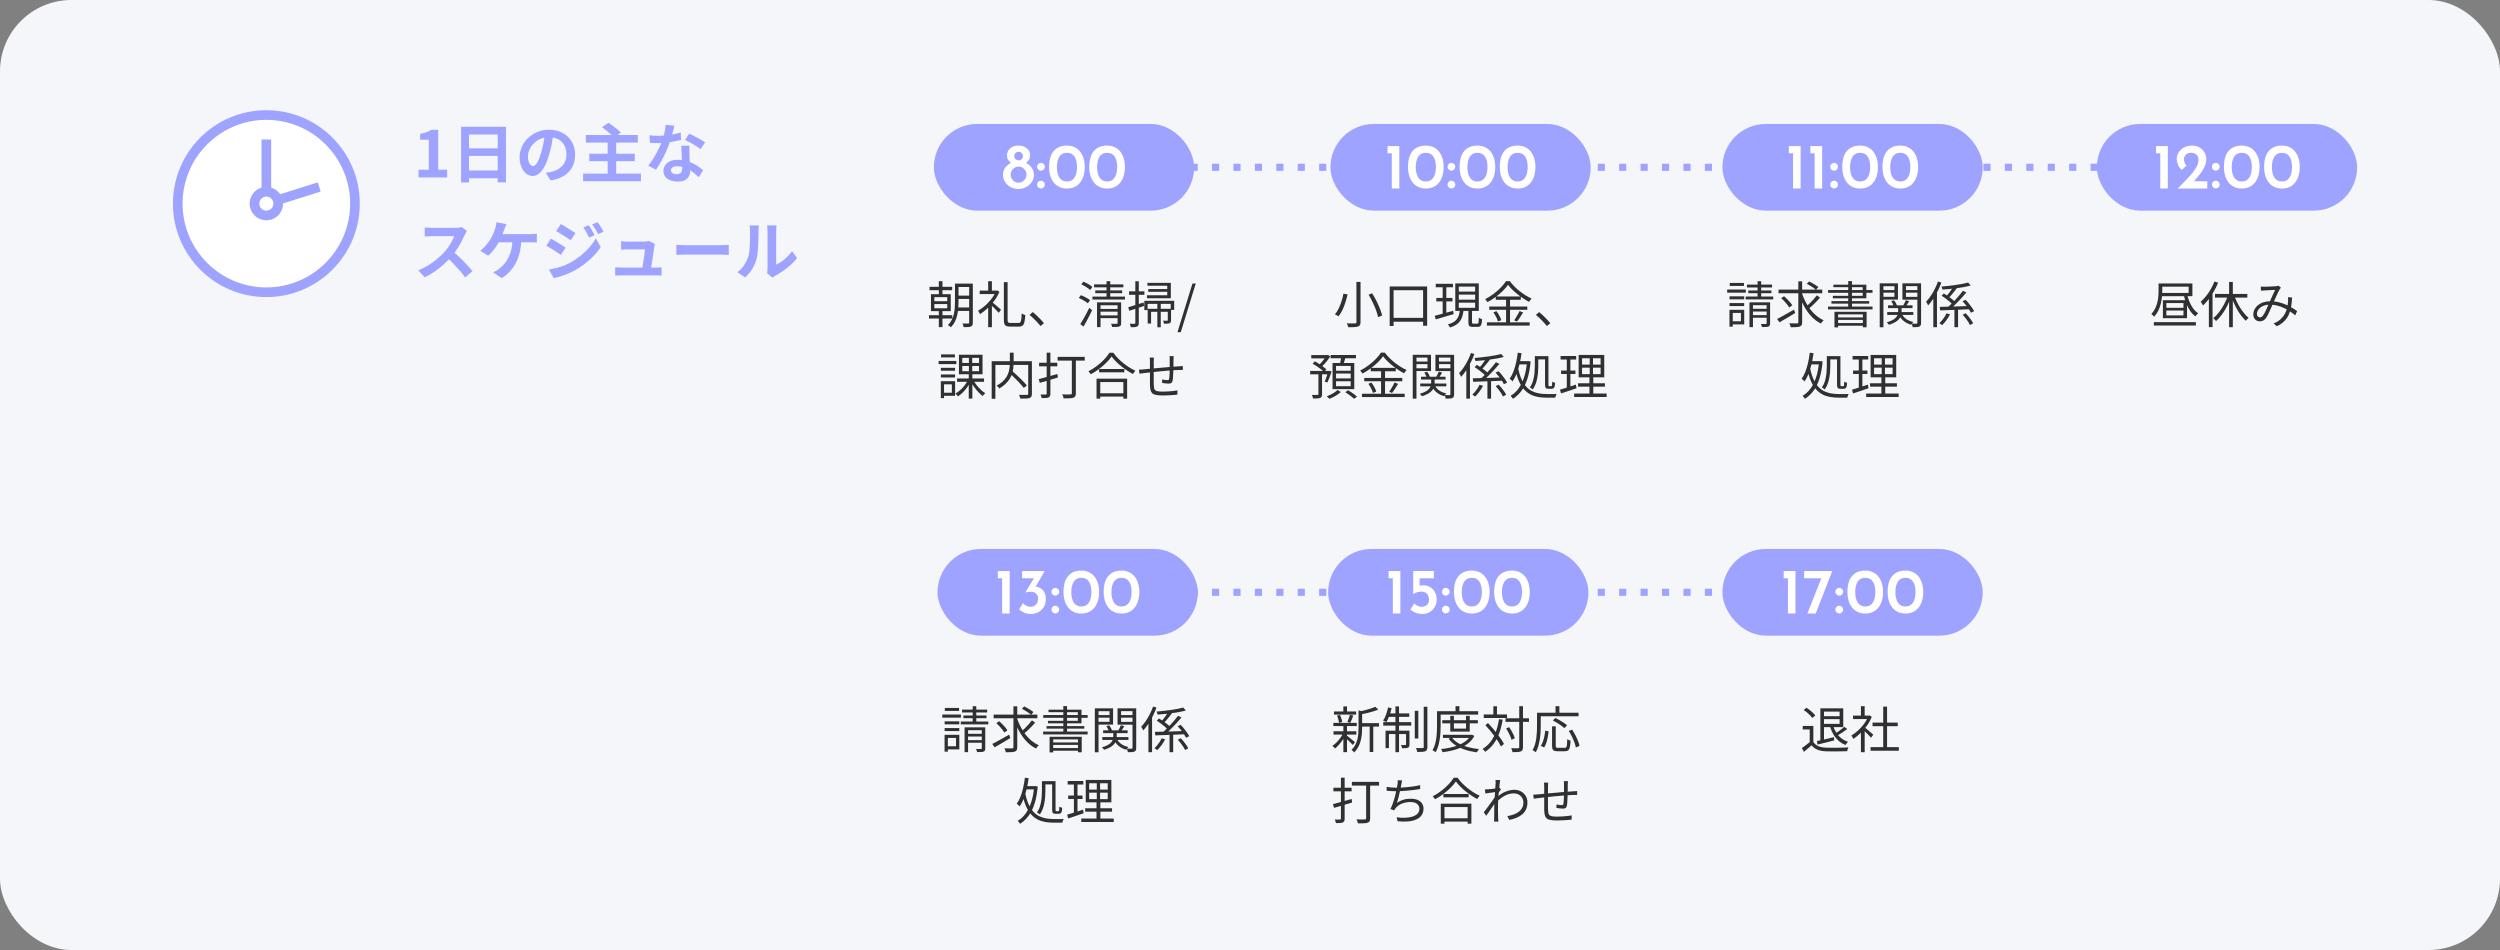 <?xml version="1.0" encoding="UTF-8"?>
<svg xmlns="http://www.w3.org/2000/svg" width="700" height="266" viewBox="0 0 700 266">
  <rect x="0" y="0" width="700" height="266" fill="#808080" stroke="none"/>
  <defs>
    <style>
      .cls-1 {
        fill: #9ea3ff;
      }

      .cls-2 {
        fill: none;
        stroke-dasharray: 0 6;
        stroke-linecap: square;
        stroke-linejoin: bevel;
        stroke-width: 2px;
      }

      .cls-2, .cls-3 {
        stroke: #9ea3ff;
      }

      .cls-4 {
        isolation: isolate;
      }

      .cls-5 {
        mix-blend-mode: multiply;
      }

      .cls-6 {
        fill: #303030;
      }

      .cls-7, .cls-3 {
        fill: #fff;
      }

      .cls-8 {
        fill: #f5f6fa;
      }

      .cls-3 {
        stroke-miterlimit: 10;
        stroke-width: 2.7px;
      }
    </style>
  </defs>
  <g class="cls-4">
    <g id="_レイヤー_2" data-name="レイヤー 2">
      <g id="design">
        <g>
          <rect class="cls-8" y="0" width="700" height="266" rx="20" ry="20"/>
          <line class="cls-2" x1="334.36" y1="46.84" x2="623" y2="46.84"/>
          <line class="cls-2" x1="334.36" y1="165.84" x2="518" y2="165.84"/>
          <g>
            <g>
              <rect class="cls-1" x="261.48" y="34.71" width="72.88" height="24.27" rx="12.13" ry="12.13"/>
              <g>
                <path class="cls-7" d="M281.51,46.9c.44-.56.96-.99,1.56-1.29-.36-.29-.64-.59-.83-.91-.19-.32-.29-.72-.29-1.22s.14-.98.42-1.4c.28-.42.67-.75,1.16-.98.49-.23,1.04-.35,1.64-.35s1.15.12,1.65.35c.5.23.89.55,1.18.95.29.4.43.85.43,1.34,0,.53-.1.95-.29,1.28-.19.32-.48.64-.86.94.61.32,1.14.77,1.57,1.32.44.56.66,1.24.66,2.04,0,.7-.19,1.34-.58,1.94-.38.6-.91,1.08-1.58,1.45s-1.4.55-2.2.55-1.54-.18-2.2-.54c-.66-.36-1.18-.84-1.55-1.45-.37-.61-.56-1.26-.56-1.95,0-.83.22-1.52.66-2.08ZM283.28,50.02c.19.35.46.62.79.83.34.2.7.31,1.08.31s.77-.1,1.12-.31c.35-.2.63-.48.84-.83s.31-.72.31-1.12c0-.62-.22-1.15-.65-1.59-.43-.44-.95-.66-1.57-.66-.38,0-.75.1-1.09.3-.34.2-.61.47-.82.82-.2.35-.31.73-.31,1.13s.1.77.29,1.12ZM284.36,44.56c.25.23.54.35.86.35s.61-.11.85-.34c.24-.23.36-.5.36-.83,0-.35-.12-.64-.36-.88-.24-.24-.52-.36-.85-.36s-.63.12-.87.36c-.25.24-.37.53-.37.88,0,.31.13.58.38.82Z"/>
                <path class="cls-7" d="M290.72,45.92c.22-.22.48-.32.76-.32.26,0,.51.11.73.32.22.22.33.47.33.77s-.11.57-.33.78c-.22.21-.47.32-.73.32-.29,0-.54-.1-.76-.31-.22-.2-.33-.47-.33-.79,0-.3.11-.56.33-.77ZM290.72,50.91c.22-.22.48-.32.76-.32.26,0,.51.11.73.32.22.22.33.47.33.77s-.11.57-.33.78c-.22.21-.47.31-.73.31-.29,0-.54-.1-.76-.31-.22-.2-.33-.47-.33-.79,0-.3.11-.56.33-.77Z"/>
                <path class="cls-7" d="M296.18,52.12c-.76-.47-1.35-1.17-1.78-2.08-.43-.91-.65-2-.65-3.26,0-2.04.45-3.56,1.34-4.55.89-.99,2.11-1.48,3.66-1.47.96-.01,1.82.22,2.57.69.76.47,1.35,1.16,1.77,2.07.43.91.64,1.99.64,3.25s-.22,2.4-.65,3.3c-.43.91-1.02,1.59-1.77,2.05-.75.46-1.6.69-2.56.67-.96.01-1.82-.22-2.57-.69ZM300.86,49.71c.47-.74.7-1.73.7-2.98s-.23-2.17-.7-2.89-1.18-1.06-2.12-1.05c-.94-.01-1.64.34-2.11,1.07s-.7,1.7-.7,2.93.23,2.2.7,2.93c.47.73,1.17,1.1,2.11,1.1s1.66-.37,2.12-1.11Z"/>
                <path class="cls-7" d="M307.43,52.12c-.76-.47-1.35-1.17-1.78-2.08-.43-.91-.65-2-.65-3.26,0-2.04.45-3.56,1.34-4.55.89-.99,2.11-1.48,3.66-1.47.96-.01,1.82.22,2.57.69.76.47,1.35,1.16,1.77,2.07.43.91.64,1.99.64,3.25s-.22,2.4-.65,3.3c-.43.91-1.02,1.59-1.77,2.05-.75.46-1.6.69-2.56.67-.96.01-1.82-.22-2.57-.69ZM312.11,49.71c.47-.74.7-1.73.7-2.98s-.23-2.17-.7-2.89-1.18-1.06-2.12-1.05c-.94-.01-1.64.34-2.11,1.07s-.7,1.7-.7,2.93.23,2.2.7,2.93c.47.73,1.17,1.1,2.11,1.1s1.66-.37,2.12-1.11Z"/>
              </g>
            </g>
            <g>
              <path class="cls-6" d="M260.11,88.25h6.52v.94h-6.52v-.94ZM260.27,80.3h6.34v.95h-6.34v-.95ZM260.67,82.37h5.54v4.75h-5.54v-4.75ZM261.62,83.19v1.15h3.61v-1.15h-3.61ZM261.62,85.13v1.18h3.61v-1.18h-3.61ZM262.87,78.73h1.02v4.03h-1.02v-4.03ZM262.87,86.51h1.02v5.08h-1.02v-5.08ZM267.38,79.41h1.01v5.18c0,.55-.03,1.14-.08,1.76-.05.63-.15,1.25-.29,1.88-.14.63-.36,1.24-.64,1.82-.28.58-.67,1.11-1.14,1.59-.06-.07-.14-.14-.24-.22-.1-.08-.21-.16-.31-.23-.1-.07-.2-.13-.28-.15.46-.46.82-.95,1.08-1.48.26-.53.46-1.08.59-1.64.13-.56.21-1.13.25-1.69.04-.56.06-1.11.06-1.63v-5.18ZM267.84,86.09h4.07v.97h-4.07v-.97ZM267.87,79.41h4.05v.95h-4.05v-.95ZM267.87,82.76h4.05v.95h-4.05v-.95ZM271.37,79.41h1.02v10.91c0,.31-.04.55-.12.71s-.22.3-.41.39c-.2.08-.46.14-.78.16-.32.02-.74.03-1.25.02-.02-.08-.05-.19-.08-.31-.04-.13-.08-.25-.12-.39-.04-.13-.09-.24-.15-.32.36,0,.7.01,1,.01s.51,0,.61-.01c.1,0,.18-.02.22-.06s.06-.11.06-.22v-10.89Z"/>
              <path class="cls-6" d="M278.83,81.37h.21l.2-.04.59.39c-.36.87-.84,1.7-1.43,2.49-.59.79-1.24,1.51-1.93,2.15s-1.39,1.17-2.09,1.6c-.03-.09-.07-.2-.14-.33-.07-.13-.13-.25-.2-.36-.07-.12-.14-.2-.2-.26.5-.29,1-.63,1.5-1.02.49-.39.97-.83,1.41-1.3.45-.48.85-.98,1.22-1.5s.66-1.06.88-1.6v-.21ZM274.31,81.37h4.8v.97h-4.8v-.97ZM276.69,78.74h1.04v3.11h-1.04v-3.11ZM276.69,85.56l1.04-1.23v7.29h-1.04v-6.06ZM277.65,84.48c.13.09.32.24.56.45.24.21.51.43.79.67.28.24.54.47.78.67.23.21.41.36.52.46l-.66.85c-.14-.16-.32-.35-.54-.59s-.46-.48-.71-.73c-.26-.25-.5-.49-.74-.71-.23-.22-.43-.4-.59-.54l.59-.55ZM281.07,78.99h1.06v10.54c0,.37.05.62.15.73.1.11.32.17.65.17h2.28c.22,0,.39-.07.5-.22.11-.15.19-.42.25-.81.05-.39.09-.94.12-1.64.14.1.31.2.5.28.19.08.36.15.51.18-.06.8-.14,1.44-.24,1.91-.1.47-.28.81-.52,1.01-.25.21-.59.31-1.04.31h-2.46c-.45,0-.8-.05-1.06-.16-.26-.11-.44-.3-.54-.59-.1-.28-.15-.68-.15-1.18v-10.53Z"/>
              <path class="cls-6" d="M291.36,91.29c-.3-.37-.63-.75-.98-1.12-.35-.37-.71-.73-1.07-1.08-.36-.35-.71-.65-1.04-.92l.91-.8c.34.27.69.58,1.06.94s.74.72,1.1,1.09c.36.37.68.73.97,1.08l-.95.81Z"/>
              <path class="cls-6" d="M302.07,83.42l.57-.78c.3.11.61.25.94.41s.63.33.92.5c.29.17.53.33.71.49l-.6.88c-.18-.16-.41-.33-.7-.51s-.59-.36-.92-.53c-.32-.17-.63-.32-.93-.46ZM302.48,90.75c.24-.36.51-.8.8-1.3.29-.5.58-1.04.88-1.6.3-.56.57-1.11.83-1.65l.8.66c-.23.49-.49,1.01-.76,1.55-.27.54-.55,1.06-.83,1.58s-.55,1-.81,1.44l-.91-.67ZM302.77,79.62l.57-.76c.3.12.61.27.93.43s.63.35.91.53.52.36.69.52l-.62.87c-.17-.18-.39-.36-.67-.55s-.58-.38-.9-.57c-.32-.19-.63-.34-.92-.48ZM305.88,83.05h9.11v.81h-9.11v-.81ZM306.34,79.64h8.2v.81h-8.2v-.81ZM306.68,81.32h7.52v.77h-7.52v-.77ZM307.17,84.66h6.17v.81h-5.19v6.12h-.98v-6.93ZM307.81,86.5h5.43v.76h-5.43v-.76ZM307.81,88.32h5.46v.76h-5.46v-.76ZM309.83,78.74h1.04v4.79h-1.04v-4.79ZM312.91,84.66h1.01v5.78c0,.27-.03.48-.1.63-.07.15-.2.26-.41.34-.2.07-.46.12-.78.13-.33.01-.74.02-1.23.02-.02-.13-.06-.28-.12-.46-.06-.17-.12-.32-.19-.45.35,0,.68.02.98.02.3,0,.49,0,.59,0,.09,0,.16-.03.2-.06.04-.03.06-.09.06-.17v-5.77Z"/>
              <path class="cls-6" d="M315.93,86.01c.53-.16,1.18-.35,1.95-.59s1.55-.48,2.33-.73l.14.97c-.72.24-1.44.48-2.17.72-.73.24-1.39.45-1.99.64l-.27-1.01ZM316.13,81.57h4.3v.98h-4.3v-.98ZM317.88,78.76h.98v11.65c0,.28-.04.5-.11.66-.07.16-.19.28-.37.36-.17.08-.39.14-.67.17s-.64.04-1.09.03c0-.12-.04-.28-.1-.47s-.12-.36-.19-.51c.3,0,.57.02.82.02.25,0,.41,0,.5,0,.08,0,.14-.02.18-.05.04-.03.06-.1.06-.2v-11.65ZM320.41,84.22h8.36v2.56h-.97v-1.69h-6.47v1.72h-.92v-2.59ZM321.28,79.2h6.55v4.31h-6.68v-.83h5.68v-2.67h-5.56v-.81ZM321.35,86.46h6.1v.84h-5.15v3.29h-.95v-4.13ZM321.5,80.94h5.92v.76h-5.92v-.76ZM324.06,85.07h.95v6.57h-.95v-6.57ZM326.98,86.46h.91v3.18c0,.22-.03.4-.08.54-.05.14-.16.24-.31.31-.18.08-.39.13-.65.14-.26,0-.57.01-.93.01-.02-.13-.05-.28-.1-.43-.05-.16-.11-.3-.18-.42.28,0,.52.01.73.01h.42c.08,0,.14-.03.16-.05.02-.02.03-.07.03-.13v-3.16Z"/>
              <path class="cls-6" d="M329.69,93.01l4.2-13.62h.92l-4.19,13.62h-.94Z"/>
              <path class="cls-6" d="M262.81,101.07h4.97v.88h-4.97v-.88ZM263.43,106.74h.9v4.73h-.9v-4.73ZM263.44,102.98h3.98v.83h-3.98v-.83ZM263.44,104.85h3.98v.84h-3.98v-.84ZM263.5,99.23h3.88v.84h-3.88v-.84ZM263.92,106.74h3.51v4.09h-3.51v-.87h2.6v-2.34h-2.6v-.88ZM270.99,106.44l.8.28c-.25.57-.57,1.13-.95,1.67-.38.55-.8,1.04-1.25,1.49-.45.45-.91.82-1.36,1.11-.06-.08-.13-.18-.21-.27-.08-.1-.17-.19-.25-.29-.08-.09-.17-.17-.25-.24.46-.25.91-.57,1.35-.97.44-.39.85-.83,1.23-1.32.37-.48.68-.98.91-1.47ZM267.97,105.97h7.56v.94h-7.56v-.94ZM268.5,99.33h6.61v5.46h-6.61v-5.46ZM269.44,100.2v1.43h4.69v-1.43h-4.69ZM269.44,102.48v1.46h4.69v-1.46h-4.69ZM271.3,99.76h.92v4.62h.04v7.22h-1.01v-7.22h.04v-4.62ZM272.57,106.5c.24.46.55.92.91,1.38s.75.88,1.17,1.27c.42.38.82.7,1.23.95-.07.06-.16.13-.26.23-.1.1-.19.2-.27.29-.08.1-.15.19-.2.27-.4-.29-.81-.66-1.22-1.11-.42-.45-.81-.93-1.18-1.45-.37-.52-.68-1.03-.95-1.53l.77-.31Z"/>
              <path class="cls-6" d="M277.67,101.14h10.7v1.04h-9.66v9.48h-1.04v-10.51ZM282.76,98.74h1.06v2.74c0,.45-.03.92-.08,1.41-.05.5-.15,1-.29,1.51-.14.51-.36,1.03-.66,1.54-.29.51-.68,1.01-1.17,1.48-.49.48-1.09.93-1.81,1.36-.05-.08-.11-.17-.2-.27-.09-.09-.18-.19-.28-.29-.1-.1-.19-.18-.27-.24.7-.37,1.28-.78,1.74-1.21s.82-.88,1.08-1.34c.27-.46.46-.92.58-1.38.12-.46.2-.91.24-1.34.04-.44.06-.85.06-1.25v-2.73ZM282.61,104.43l.78-.57c.35.31.73.64,1.12,1,.39.36.77.72,1.15,1.09s.72.72,1.05,1.06.6.65.83.92l-.87.69c-.21-.28-.48-.59-.79-.94s-.65-.71-1.02-1.09-.75-.76-1.13-1.13-.76-.71-1.11-1.03ZM287.89,101.14h1.04v9.1c0,.35-.05.61-.14.79-.09.18-.26.32-.49.41-.25.08-.59.13-1.03.15-.43.01-.96.02-1.59.02-.02-.1-.05-.22-.08-.34-.04-.13-.08-.25-.13-.38-.05-.13-.1-.24-.15-.34.34,0,.66.02.96.02.3,0,.57,0,.8,0h.47c.14,0,.23-.04.28-.09.05-.05.07-.14.07-.26v-9.09Z"/>
              <path class="cls-6" d="M290.83,106.15c.45-.11.96-.25,1.53-.4.57-.15,1.17-.32,1.81-.5s1.27-.36,1.9-.54l.14.99c-.89.26-1.78.53-2.67.8-.89.27-1.69.5-2.39.7l-.32-1.05ZM290.95,101.57h5.1v1.01h-5.1v-1.01ZM293.07,98.74h1.04v11.49c0,.29-.04.51-.11.67s-.21.28-.39.38c-.19.08-.43.14-.74.16-.31.02-.7.03-1.19.03-.02-.14-.06-.31-.13-.5-.07-.19-.14-.36-.21-.5.33,0,.63.01.9.01s.46,0,.55-.01c.19,0,.28-.09.28-.27v-11.48ZM296.13,99.92h7.6v1.05h-7.6v-1.05ZM300.12,100.3h1.12v9.79c0,.35-.05.63-.15.83-.1.2-.28.34-.53.43-.26.09-.62.15-1.06.17s-1,.03-1.67.03c-.02-.1-.05-.22-.1-.36-.05-.14-.1-.27-.15-.41-.06-.14-.12-.26-.18-.36.35,0,.69.02,1.01.03.32,0,.59.01.83,0,.24,0,.41-.01.51-.02.14,0,.24-.03.29-.08.06-.05.08-.14.08-.27v-9.77Z"/>
              <path class="cls-6" d="M311.25,99.81c-.38.57-.88,1.16-1.49,1.76s-1.29,1.19-2.03,1.75c-.74.56-1.51,1.05-2.32,1.48-.05-.07-.11-.16-.18-.27-.07-.1-.15-.21-.24-.31-.08-.1-.16-.19-.24-.25.82-.42,1.61-.92,2.37-1.5.76-.58,1.45-1.19,2.06-1.83.61-.64,1.1-1.27,1.46-1.88h1.08c.37.52.8,1.03,1.28,1.53.48.49.99.96,1.54,1.4.55.44,1.11.84,1.68,1.2s1.14.66,1.69.9c-.12.13-.24.28-.36.45-.12.17-.23.33-.34.49-.55-.3-1.11-.63-1.67-1.01-.56-.37-1.11-.78-1.64-1.21-.53-.43-1.03-.88-1.48-1.34s-.85-.92-1.18-1.37ZM307.03,106.02h8.57v5.61h-1.06v-4.66h-6.47v4.66h-1.04v-5.61ZM307.5,110.11h7.5v.94h-7.5v-.94ZM307.75,103.32h7.07v.94h-7.07v-.94Z"/>
              <path class="cls-6" d="M318.91,103.5c.22,0,.46,0,.71-.03s.5-.04.75-.06c.31-.03.75-.07,1.32-.13.57-.06,1.22-.12,1.94-.18.72-.06,1.47-.13,2.25-.2s1.53-.14,2.26-.2c.73-.06,1.39-.11,1.97-.13.18-.02.36-.03.55-.04s.37-.02.54-.03v1.09c-.07,0-.18-.01-.3,0s-.26,0-.41,0h-.4c-.37,0-.83.03-1.36.06s-1.11.07-1.73.13c-.62.05-1.25.11-1.9.17-.64.06-1.26.12-1.86.19-.6.07-1.14.12-1.62.18-.48.05-.87.1-1.17.13-.14.02-.3.04-.47.06-.17.02-.34.05-.51.07s-.31.04-.43.06l-.13-1.15ZM323.1,100.14c-.02.17-.03.35-.04.53s-.01.39-.01.6c0,.3,0,.68,0,1.14,0,.46,0,.95-.01,1.47,0,.52,0,1.02,0,1.52v1.33c0,.39,0,.69.01.88.02.37.04.69.08.95s.12.47.27.63c.15.16.39.28.73.35s.81.11,1.41.11c.5,0,1.02-.02,1.54-.05.52-.03,1.01-.07,1.48-.13.46-.05.84-.1,1.14-.16l-.04,1.19c-.31.03-.69.06-1.15.1-.46.04-.94.07-1.44.09-.5.02-.99.04-1.47.04-.81,0-1.46-.05-1.93-.15-.48-.1-.83-.27-1.06-.5-.23-.23-.39-.53-.47-.92-.08-.38-.13-.85-.15-1.4,0-.2,0-.47,0-.83,0-.36,0-.76,0-1.22v-1.38c0-.47,0-.91,0-1.33,0-.42,0-.78,0-1.08v-.6c0-.21,0-.41-.02-.6-.01-.18-.03-.38-.06-.6h1.22ZM328.64,99.71c0,.07-.02.17-.03.29,0,.12-.02.25-.02.37,0,.13-.01.24-.02.34,0,.29,0,.59,0,.9,0,.31,0,.6-.01.89,0,.28-.01.55-.02.79,0,.35-.02.74-.04,1.17-.01.42-.03.83-.06,1.21-.02.38-.06.7-.12.94-.07.31-.18.52-.34.63-.16.11-.41.17-.74.17-.17,0-.37-.01-.62-.03-.24-.02-.48-.05-.7-.08-.22-.03-.4-.06-.53-.08l.03-.97c.24.06.5.1.76.13.27.03.48.05.64.05.18,0,.31-.02.39-.07.08-.05.13-.15.15-.31.04-.19.07-.43.08-.74.02-.3.03-.63.05-.99.01-.36.03-.7.03-1.03v-2.53c0-.1,0-.22,0-.35,0-.13-.01-.26-.02-.39s-.02-.23-.04-.31h1.19Z"/>
            </g>
          </g>
          <g>
            <g>
              <rect class="cls-1" x="372.52" y="34.71" width="72.88" height="24.27" rx="12.13" ry="12.13"/>
              <g>
                <path class="cls-7" d="M391.81,40.9v11.88h-2.11v-9.86h-1.19v-2.02h3.29Z"/>
                <path class="cls-7" d="M396.67,52.12c-.76-.47-1.35-1.17-1.78-2.08-.43-.91-.65-2-.65-3.26,0-2.04.45-3.56,1.34-4.55.89-.99,2.11-1.48,3.66-1.47.96-.01,1.82.22,2.57.69.76.47,1.35,1.16,1.77,2.07.43.91.64,1.99.64,3.25s-.22,2.4-.65,3.3c-.43.91-1.02,1.59-1.77,2.05-.75.46-1.6.69-2.56.67-.96.01-1.82-.22-2.57-.69ZM401.35,49.71c.47-.74.7-1.73.7-2.98s-.23-2.17-.7-2.89-1.18-1.06-2.12-1.05c-.94-.01-1.64.34-2.11,1.07s-.7,1.7-.7,2.93.23,2.2.7,2.93c.47.73,1.17,1.1,2.11,1.1s1.66-.37,2.12-1.11Z"/>
                <path class="cls-7" d="M405.66,45.92c.22-.22.48-.32.76-.32.26,0,.51.11.73.32.22.22.33.47.33.77s-.11.57-.33.78c-.22.21-.47.32-.73.32-.29,0-.54-.1-.76-.31-.22-.2-.33-.47-.33-.79,0-.3.11-.56.33-.77ZM405.66,50.91c.22-.22.48-.32.76-.32.26,0,.51.11.73.32.22.22.33.47.33.77s-.11.57-.33.78c-.22.21-.47.31-.73.31-.29,0-.54-.1-.76-.31-.22-.2-.33-.47-.33-.79,0-.3.11-.56.33-.77Z"/>
                <path class="cls-7" d="M411.12,52.12c-.76-.47-1.35-1.17-1.78-2.08-.43-.91-.65-2-.65-3.26,0-2.04.45-3.56,1.34-4.55.89-.99,2.11-1.48,3.66-1.47.96-.01,1.82.22,2.57.69.76.47,1.35,1.16,1.77,2.07.43.91.64,1.99.64,3.25s-.22,2.4-.65,3.3c-.43.91-1.02,1.59-1.77,2.05-.75.46-1.6.69-2.56.67-.96.01-1.82-.22-2.57-.69ZM415.8,49.71c.47-.74.7-1.73.7-2.98s-.23-2.17-.7-2.89-1.18-1.06-2.12-1.05c-.94-.01-1.64.34-2.11,1.07s-.7,1.7-.7,2.93.23,2.2.7,2.93c.47.73,1.17,1.1,2.11,1.1s1.66-.37,2.12-1.11Z"/>
                <path class="cls-7" d="M422.37,52.12c-.76-.47-1.35-1.17-1.78-2.08-.43-.91-.65-2-.65-3.26,0-2.04.45-3.56,1.34-4.55.89-.99,2.11-1.48,3.66-1.47.96-.01,1.82.22,2.57.69.76.47,1.35,1.16,1.77,2.07.43.91.64,1.99.64,3.25s-.22,2.4-.65,3.3c-.43.91-1.02,1.59-1.77,2.05-.75.46-1.6.69-2.56.67-.96.01-1.82-.22-2.57-.69ZM427.05,49.71c.47-.74.7-1.73.7-2.98s-.23-2.17-.7-2.89-1.18-1.06-2.12-1.05c-.94-.01-1.64.34-2.11,1.07s-.7,1.7-.7,2.93.23,2.2.7,2.93c.47.73,1.17,1.1,2.11,1.1s1.66-.37,2.12-1.11Z"/>
              </g>
            </g>
            <g>
              <path class="cls-6" d="M376.15,82.23l1.18.2c-.16.68-.35,1.4-.59,2.15-.23.75-.51,1.48-.84,2.17-.33.7-.7,1.3-1.13,1.83-.08-.06-.18-.13-.3-.2-.12-.07-.24-.14-.36-.2-.13-.07-.24-.12-.33-.15.42-.49.78-1.07,1.09-1.74.31-.66.57-1.35.79-2.05.22-.7.39-1.37.5-2ZM379.82,78.94h1.13v11.23c0,.38-.06.67-.17.85-.11.19-.29.32-.55.41-.26.08-.61.14-1.06.17s-.99.04-1.64.03c-.02-.09-.05-.21-.11-.34s-.1-.27-.16-.4c-.06-.13-.11-.25-.17-.35.35,0,.68.02.99.02s.59,0,.83,0,.4,0,.5,0c.14,0,.24-.04.3-.09.06-.05.09-.15.09-.29v-11.23ZM383.19,82.51l1.01-.38c.42.65.82,1.35,1.19,2.1.37.75.7,1.48.99,2.2s.49,1.36.61,1.92l-1.13.46c-.1-.56-.29-1.2-.55-1.92-.27-.72-.58-1.47-.95-2.23s-.75-1.48-1.15-2.15Z"/>
              <path class="cls-6" d="M389.1,80.21h10.5v11h-1.13v-9.95h-8.27v10.01h-1.09v-11.06ZM389.59,89h9.65v1.08h-9.65v-1.08Z"/>
              <path class="cls-6" d="M401.75,88.42c.43-.11.92-.24,1.48-.39.56-.15,1.16-.31,1.78-.49.63-.18,1.26-.35,1.88-.53l.14.94c-.88.26-1.76.52-2.65.78-.89.26-1.68.5-2.37.7l-.27-1.01ZM402.01,79.46h4.82v.98h-4.82v-.98ZM402.17,83.43h4.52v.97h-4.52v-.97ZM403.95,79.85h1.02v8.25l-1.02.18v-8.43ZM408.75,86.85h1.04c-.07.6-.17,1.15-.31,1.65-.14.5-.35.95-.63,1.35s-.65.76-1.11,1.07c-.46.31-1.05.58-1.76.79-.04-.08-.09-.18-.15-.29-.07-.11-.14-.21-.22-.32-.08-.11-.16-.19-.23-.25.64-.18,1.17-.39,1.59-.65.42-.26.74-.55.99-.89.24-.34.42-.71.54-1.12.12-.41.2-.86.26-1.34ZM407.48,79.36h6.58v7.71h-6.58v-7.71ZM408.46,80.24v1.4h4.58v-1.4h-4.58ZM408.46,82.49v1.41h4.58v-1.41h-4.58ZM408.46,84.75v1.43h4.58v-1.43h-4.58ZM411.15,86.64h1.01v3.57c0,.17.02.28.07.33.05.05.15.08.32.08h1.11c.1,0,.18-.04.24-.11.06-.08.1-.23.12-.47.02-.24.04-.6.05-1.07.07.05.17.1.27.15.11.06.22.1.33.14s.21.07.31.1c-.03.57-.08,1.01-.17,1.33s-.21.54-.37.66c-.16.12-.39.18-.67.18h-1.37c-.34,0-.59-.04-.78-.11-.18-.07-.31-.21-.37-.41-.07-.2-.1-.46-.1-.8v-3.57Z"/>
              <path class="cls-6" d="M422.26,79.75c-.38.55-.88,1.12-1.48,1.71s-1.27,1.16-2,1.7c-.73.54-1.5,1.02-2.29,1.44-.05-.08-.11-.18-.18-.28-.07-.1-.15-.2-.23-.3-.08-.1-.16-.18-.24-.26.81-.4,1.59-.88,2.34-1.45.75-.56,1.43-1.16,2.04-1.78s1.09-1.23,1.46-1.81h1.06c.37.5.8.98,1.27,1.47.48.49.98.94,1.52,1.36.54.42,1.09.81,1.65,1.16.56.35,1.12.64,1.67.88-.13.13-.26.28-.38.45s-.23.33-.32.49c-.53-.28-1.08-.6-1.64-.97-.56-.37-1.1-.76-1.63-1.19-.53-.42-1.02-.86-1.46-1.3-.45-.44-.84-.88-1.16-1.32ZM416.34,90.25h11.97v.92h-11.97v-.92ZM416.99,85.83h10.65v.92h-10.65v-.92ZM418.15,87.46l.85-.34c.2.25.39.53.57.83.18.3.34.6.48.9.14.29.24.56.29.79l-.91.39c-.06-.23-.15-.5-.28-.8-.13-.3-.28-.6-.46-.91-.18-.31-.36-.6-.55-.87ZM418.81,83.01h7.01v.94h-7.01v-.94ZM421.7,83.38h1.11v7.35h-1.11v-7.35ZM425.48,87.1l.99.39c-.27.44-.56.89-.86,1.36-.3.47-.59.87-.86,1.18l-.78-.34c.17-.23.34-.5.53-.81.19-.3.37-.61.54-.93s.32-.61.44-.87Z"/>
              <path class="cls-6" d="M433.14,91.29c-.3-.37-.63-.75-.98-1.12-.35-.37-.71-.73-1.07-1.08-.36-.35-.71-.65-1.04-.92l.91-.8c.34.27.69.58,1.06.94s.74.72,1.1,1.09c.36.37.68.73.97,1.08l-.95.81Z"/>
              <path class="cls-6" d="M366.85,103.87h5.35v.95h-5.35v-.95ZM367.15,99.41h4.55v.94h-4.55v-.94ZM369.16,104.33h1.01v6.06c0,.28-.04.5-.11.66-.07.16-.21.28-.41.36s-.46.14-.78.15-.73.03-1.21.03c-.02-.14-.06-.31-.13-.5-.07-.19-.14-.36-.21-.51.36,0,.69.01.99.01h.58c.1,0,.17-.03.21-.06.04-.03.06-.09.06-.18v-6.03ZM367.55,101.86l.56-.69c.39.2.8.42,1.21.69s.81.53,1.17.81c.36.28.66.53.88.76l-.6.78c-.21-.24-.5-.51-.86-.79-.36-.28-.74-.56-1.16-.84-.41-.28-.81-.52-1.2-.72ZM371.37,99.41h.22l.21-.06.66.46c-.21.35-.47.72-.76,1.09-.29.37-.59.73-.9,1.06-.31.33-.61.62-.91.88-.07-.1-.16-.21-.29-.33-.13-.12-.24-.22-.33-.3.26-.22.52-.49.78-.78.26-.3.51-.61.74-.92s.42-.61.56-.88v-.21ZM371.91,103.87h.14l.15-.04.66.18c-.18.53-.37,1.08-.58,1.64-.21.57-.41,1.04-.59,1.42l-.8-.21c.11-.23.23-.51.35-.83.12-.32.24-.66.36-1.01.12-.35.22-.68.31-1v-.15ZM374.51,109.2l.91.55c-.25.24-.56.49-.91.73-.35.24-.73.47-1.13.67-.4.21-.78.38-1.16.52-.08-.09-.2-.21-.34-.35-.14-.14-.27-.26-.38-.35.37-.14.75-.31,1.13-.5s.74-.4,1.06-.62c.33-.22.59-.44.8-.65ZM372.56,99.4h7.11v.91h-7.11v-.91ZM373.11,101.64h6.09v7.31h-6.09v-7.31ZM374.09,102.47v1.34h4.1v-1.34h-4.1ZM374.09,104.59v1.37h4.1v-1.37h-4.1ZM374.09,106.75v1.39h4.1v-1.39h-4.1ZM375.57,99.83l1.19.15c-.11.4-.23.81-.35,1.22-.12.41-.24.77-.35,1.06l-.94-.18c.06-.21.11-.46.18-.72.06-.27.11-.53.16-.81.05-.27.08-.51.11-.73ZM376.68,109.82l.78-.55c.29.16.59.35.9.56.31.21.61.43.9.64.28.21.52.41.71.59l-.84.6c-.17-.18-.39-.37-.67-.59-.28-.21-.57-.43-.89-.66-.32-.22-.62-.42-.9-.6Z"/>
              <path class="cls-6" d="M387.26,99.75c-.38.55-.88,1.12-1.48,1.71s-1.27,1.16-2,1.7c-.73.54-1.5,1.02-2.29,1.44-.05-.08-.11-.18-.18-.28-.07-.1-.15-.2-.23-.3-.08-.1-.16-.18-.24-.26.81-.4,1.59-.88,2.34-1.45.75-.56,1.43-1.16,2.04-1.78s1.09-1.23,1.46-1.81h1.06c.37.5.8.98,1.27,1.47.48.49.98.94,1.52,1.36.54.42,1.09.81,1.65,1.16.56.35,1.12.64,1.67.88-.13.13-.26.28-.38.45s-.23.33-.32.49c-.53-.28-1.08-.6-1.64-.97-.56-.37-1.1-.76-1.63-1.19-.53-.42-1.02-.86-1.46-1.3-.45-.44-.84-.88-1.16-1.32ZM381.34,110.25h11.97v.92h-11.97v-.92ZM381.99,105.83h10.65v.92h-10.65v-.92ZM383.15,107.46l.85-.34c.2.25.39.53.57.83.18.3.34.6.48.9.14.29.24.56.29.79l-.91.39c-.06-.23-.15-.5-.28-.8-.13-.3-.28-.6-.46-.91-.18-.31-.36-.6-.55-.87ZM383.81,103.01h7.01v.94h-7.01v-.94ZM386.7,103.38h1.11v7.35h-1.11v-7.35ZM390.48,107.1l.99.39c-.27.44-.56.89-.86,1.36-.3.47-.59.87-.86,1.18l-.78-.34c.17-.23.34-.5.53-.81.19-.3.37-.61.54-.93s.32-.61.44-.87Z"/>
              <path class="cls-6" d="M395.57,99.34h1.04v12.29h-1.04v-12.29ZM396.1,101.22h3.93v.73h-3.93v-.73ZM396.2,99.34h4.48v4.54h-4.48v-.77h3.49v-2.98h-3.49v-.78ZM400.72,105.85h.97v1.4c0,.31-.04.63-.12.96-.08.33-.24.66-.48.99-.24.33-.59.65-1.06.94-.47.3-1.1.57-1.88.81-.07-.1-.16-.22-.27-.36-.12-.14-.23-.25-.34-.34.72-.2,1.29-.42,1.72-.68.43-.26.75-.52.96-.79s.35-.54.41-.81c.07-.27.1-.52.1-.74v-1.39ZM397.67,107.38h7.31v.8h-7.31v-.8ZM397.89,105.49h6.86v.78h-6.86v-.78ZM398.77,104.33l.81-.25c.17.21.32.45.47.71.14.26.25.49.32.7l-.88.28c-.06-.21-.15-.44-.27-.71s-.27-.51-.44-.73ZM401.67,107.72c.25.62.66,1.13,1.22,1.55s1.26.71,2.08.88c-.1.09-.21.22-.33.37-.12.15-.21.29-.27.41-.87-.24-1.6-.62-2.2-1.13-.6-.51-1.04-1.15-1.32-1.92l.81-.17ZM406.61,99.34v.78h-3.7v3h3.7v.78h-4.69v-4.56h4.69ZM402.86,104.05l.95.29c-.17.27-.34.54-.51.8-.17.27-.33.5-.47.69l-.7-.27c.12-.21.25-.47.4-.76s.25-.55.33-.76ZM402.54,101.22h3.96v.73h-3.96v-.73ZM406.11,99.34h1.04v11.02c0,.29-.03.52-.1.69s-.2.3-.39.39c-.18.08-.42.14-.73.15-.31.02-.68.03-1.12.03-.02-.14-.06-.31-.12-.5-.06-.2-.12-.36-.19-.5.31,0,.59.01.85.01h.52c.09,0,.16-.03.19-.07.03-.04.05-.1.05-.2v-11.02Z"/>
              <path class="cls-6" d="M411.86,98.83l.97.29c-.29.79-.63,1.58-1.02,2.36-.39.78-.82,1.51-1.27,2.21-.46.69-.93,1.3-1.43,1.83-.04-.08-.09-.19-.15-.32s-.14-.26-.21-.39-.14-.24-.21-.32c.45-.47.88-1,1.29-1.6.41-.6.79-1.25,1.14-1.95.35-.7.65-1.4.9-2.11ZM410.57,102.44l.99-1.01.03.03v10.16h-1.02v-9.18ZM414.28,107.72l.97.31c-.27.52-.6,1.06-1,1.6s-.8,1.01-1.21,1.41c-.1-.08-.23-.18-.38-.28-.15-.1-.28-.19-.39-.25.25-.25.51-.53.77-.85.26-.31.5-.64.71-.97s.39-.66.53-.97ZM412.35,105.92c.7-.02,1.52-.04,2.45-.06.93-.02,1.92-.04,2.97-.08,1.05-.03,2.09-.07,3.14-.11l-.04.92c-1,.04-2,.08-3.02.12-1.01.04-1.98.08-2.89.11-.91.03-1.74.06-2.46.09l-.14-1.01ZM420.32,99.11l.73.83c-.51.15-1.09.28-1.72.4-.63.12-1.3.22-2.01.32-.7.1-1.41.18-2.12.25-.71.07-1.4.13-2.07.17-.02-.12-.06-.27-.11-.43-.06-.17-.11-.3-.17-.41.64-.06,1.32-.12,2.02-.2.7-.08,1.38-.17,2.05-.26.67-.09,1.29-.2,1.88-.31.58-.12,1.09-.24,1.53-.36ZM412.9,102.83l.6-.67c.37.21.76.46,1.16.73s.77.55,1.12.83c.35.28.63.54.85.78l-.66.76c-.21-.24-.48-.51-.82-.8-.34-.29-.71-.58-1.1-.87-.39-.29-.77-.55-1.15-.77ZM416.19,100.21l.97.5c-.23.31-.48.63-.75.96-.27.33-.53.65-.79.96-.26.31-.51.58-.74.81l-.73-.42c.23-.25.48-.54.73-.86.25-.32.49-.66.73-1,.23-.35.43-.66.59-.95ZM418.86,101.42l.97.46c-.44.53-.93,1.09-1.46,1.67s-1.08,1.14-1.62,1.68c-.55.54-1.06,1.01-1.55,1.42l-.77-.45c.35-.31.73-.66,1.13-1.05.4-.39.8-.8,1.2-1.23.4-.43.78-.86,1.14-1.29.36-.43.68-.84.96-1.21ZM416.48,106.19h1.02v5.43h-1.02v-5.43ZM418.76,104.33l.84-.38c.31.31.62.65.93,1.04.31.38.6.76.85,1.13.26.37.46.71.61,1.02l-.9.43c-.14-.3-.33-.64-.58-1.01s-.52-.76-.83-1.15c-.31-.39-.62-.74-.92-1.07ZM418.79,108.12l.83-.42c.28.28.56.59.83.93.27.34.52.68.75,1.01.23.33.4.63.52.89l-.88.48c-.12-.26-.29-.56-.51-.9-.22-.34-.46-.68-.73-1.03-.27-.35-.53-.66-.81-.95Z"/>
              <path class="cls-6" d="M424.99,98.76l1.04.13c-.14,1.04-.32,2.05-.55,3.02-.23.97-.5,1.87-.83,2.7-.32.83-.7,1.56-1.14,2.2-.05-.07-.12-.15-.22-.25-.1-.1-.2-.19-.31-.29-.11-.09-.2-.17-.29-.22.42-.57.78-1.24,1.07-2s.54-1.6.74-2.5.36-1.83.48-2.79ZM427.57,101.12h.18l.2-.03.63.13c-.17,1.86-.47,3.46-.9,4.81-.43,1.35-.98,2.48-1.67,3.4-.68.92-1.47,1.66-2.38,2.23-.08-.13-.19-.28-.31-.44-.12-.16-.24-.3-.36-.4.83-.47,1.56-1.13,2.2-1.99.63-.86,1.16-1.91,1.57-3.16.42-1.25.69-2.69.83-4.32v-.22ZM425.04,102.86c.24,1.29.56,2.38.96,3.26.4.89.85,1.61,1.36,2.16.51.56,1.07.98,1.68,1.27s1.25.5,1.93.61c.68.11,1.38.17,2.1.17h2.19c.27,0,.46,0,.59-.01-.05.08-.1.19-.15.31-.06.12-.1.25-.15.38-.04.13-.07.24-.09.34h-2.45c-.8,0-1.58-.06-2.32-.19-.75-.13-1.45-.35-2.11-.69-.66-.33-1.27-.8-1.83-1.41-.56-.61-1.05-1.4-1.47-2.37-.42-.97-.77-2.16-1.03-3.57l.78-.25ZM425.15,101.12h2.69v.92h-3.02l.34-.92ZM429.74,99.72h.98v2.77c0,.49-.02,1.01-.06,1.57-.04.57-.11,1.14-.22,1.73-.1.59-.26,1.16-.46,1.71-.21.56-.48,1.07-.81,1.55-.06-.06-.14-.13-.24-.2-.1-.07-.21-.14-.31-.21-.11-.07-.2-.12-.27-.15.42-.6.73-1.25.92-1.95.2-.71.32-1.41.39-2.11.06-.7.09-1.35.09-1.94v-2.77ZM430.2,99.72h3.04v.92h-3.04v-.92ZM432.62,99.72h.94v7.94c0,.21.01.33.04.39.03.05.1.08.21.08h.56c.1,0,.17-.08.2-.25.03-.16.05-.5.06-1.02.1.07.23.14.39.2.15.06.29.11.41.13-.03.63-.11,1.07-.26,1.31-.14.24-.38.36-.71.36h-.84c-.27,0-.48-.04-.63-.1-.15-.07-.25-.2-.3-.38-.05-.18-.08-.43-.08-.75v-7.91Z"/>
              <path class="cls-6" d="M436.81,109.1c.38-.11.81-.24,1.29-.38s.99-.31,1.53-.49c.54-.18,1.08-.36,1.62-.54l.18,1.02c-.76.25-1.52.51-2.28.76s-1.46.49-2.07.69l-.27-1.06ZM436.96,99.68h4.37v.99h-4.37v-.99ZM437.1,103.74h4.02v.98h-4.02v-.98ZM438.7,100.07h1.01v8.68l-1.01.2v-8.88ZM440.77,110.19h9.09v.97h-9.09v-.97ZM441.85,107.31h7.53v.95h-7.53v-.95ZM442.02,99.39h7.17v6.27h-7.17v-6.27ZM442.98,100.31v1.78h5.19v-1.78h-5.19ZM442.98,102.94v1.81h5.19v-1.81h-5.19ZM445.13,99.82h.91v5.39h.08v5.42h-1.08v-5.42h.08v-5.39Z"/>
            </g>
          </g>
          <g>
            <g>
              <rect class="cls-1" x="262.51" y="153.71" width="72.88" height="24.27" rx="12.13" ry="12.13"/>
              <g>
                <path class="cls-7" d="M282.7,159.9v11.88h-2.11v-9.86h-1.19v-2.02h3.29Z"/>
                <path class="cls-7" d="M292.03,165.26c.53.58.8,1.43.8,2.56,0,.83-.19,1.55-.58,2.17-.38.62-.9,1.1-1.54,1.43-.64.34-1.35.5-2.11.5-.59,0-1.19-.12-1.79-.36-.61-.24-1.09-.56-1.45-.95l1.06-1.73c.23.28.54.52.93.72.39.2.79.31,1.2.31.59,0,1.09-.2,1.5-.6.41-.4.62-.94.62-1.61,0-.61-.18-1.1-.55-1.47-.37-.37-.86-.55-1.49-.55-.31,0-.57.02-.77.05-.2.04-.43.09-.68.16l-.05-.05,2.36-3.92h-3.31v-2.02h6.34l-2.54,4.36c.84.1,1.53.43,2.06,1.01Z"/>
                <path class="cls-7" d="M294.75,164.92c.22-.22.48-.32.76-.32.26,0,.51.11.73.32.22.22.33.47.33.77s-.11.57-.33.78c-.22.21-.47.32-.73.32-.29,0-.54-.1-.76-.31-.22-.2-.33-.47-.33-.79,0-.3.11-.56.33-.77ZM294.75,169.91c.22-.22.48-.32.76-.32.26,0,.51.11.73.32.22.22.33.47.33.77s-.11.57-.33.78c-.22.21-.47.31-.73.31-.29,0-.54-.1-.76-.31-.22-.2-.33-.47-.33-.79,0-.3.11-.56.33-.77Z"/>
                <path class="cls-7" d="M300.21,171.12c-.76-.47-1.35-1.17-1.78-2.08-.43-.91-.65-2-.65-3.26,0-2.04.45-3.56,1.34-4.55.89-.99,2.11-1.48,3.66-1.47.96-.01,1.82.22,2.57.69.76.47,1.35,1.16,1.77,2.07.43.91.64,1.99.64,3.25s-.22,2.4-.65,3.3c-.43.91-1.02,1.59-1.77,2.05-.75.46-1.6.69-2.56.67-.96.01-1.82-.22-2.57-.69ZM304.89,168.71c.47-.74.7-1.73.7-2.98s-.23-2.17-.7-2.89-1.18-1.06-2.12-1.05c-.94-.01-1.64.34-2.11,1.07s-.7,1.7-.7,2.93.23,2.2.7,2.93c.47.73,1.17,1.1,2.11,1.1s1.66-.37,2.12-1.11Z"/>
                <path class="cls-7" d="M311.46,171.12c-.76-.47-1.35-1.17-1.78-2.08-.43-.91-.65-2-.65-3.26,0-2.04.45-3.56,1.34-4.55.89-.99,2.11-1.48,3.66-1.47.96-.01,1.82.22,2.57.69.76.47,1.35,1.16,1.77,2.07.43.91.64,1.99.64,3.25s-.22,2.4-.65,3.3c-.43.91-1.02,1.59-1.77,2.05-.75.46-1.6.69-2.56.67-.96.01-1.82-.22-2.57-.69ZM316.14,168.71c.47-.74.7-1.73.7-2.98s-.23-2.17-.7-2.89-1.18-1.06-2.12-1.05c-.94-.01-1.64.34-2.11,1.07s-.7,1.7-.7,2.93.23,2.2.7,2.93c.47.73,1.17,1.1,2.11,1.1s1.66-.37,2.12-1.11Z"/>
              </g>
            </g>
            <g>
              <path class="cls-6" d="M263.84,200.07h5.22v.88h-5.22v-.88ZM264.48,205.74h.92v4.73h-.92v-4.73ZM264.5,201.98h4.1v.83h-4.1v-.83ZM264.5,203.85h4.1v.84h-4.1v-.84ZM264.55,198.23h3.99v.84h-3.99v-.84ZM264.97,205.74h3.64v4.09h-3.64v-.87h2.72v-2.34h-2.72v-.88ZM269.02,202.03h7.71v.81h-7.71v-.81ZM269.38,198.68h7.03v.81h-7.03v-.81ZM269.75,200.33h6.47v.77h-6.47v-.77ZM270.08,203.66h5.38v.8h-4.4v6.13h-.98v-6.93ZM270.52,205.46h4.86v.76h-4.86v-.76ZM270.52,207.23h4.86v.74h-4.86v-.74ZM272.35,197.74h1.01v4.96h-1.01v-4.96ZM274.89,203.66h.98v5.84c0,.26-.03.46-.09.6-.06.14-.18.25-.37.34-.18.07-.42.11-.72.12-.3.01-.67.02-1.11.02,0-.12-.04-.27-.1-.43-.06-.17-.13-.31-.2-.43.33,0,.62.01.88.01s.43,0,.52-.01c.09,0,.15-.02.18-.05.03-.03.04-.09.04-.17v-5.82Z"/>
              <path class="cls-6" d="M277.83,208.31c.4-.2.86-.44,1.37-.72s1.06-.59,1.64-.92c.58-.33,1.15-.65,1.72-.97l.34.94c-.76.47-1.52.93-2.3,1.39-.78.46-1.48.87-2.11,1.22l-.66-.95ZM278.22,200.09h12.24v1.02h-12.24v-1.02ZM278.97,202.47l.8-.53c.29.24.58.52.88.82.3.3.57.61.83.91.25.3.45.58.59.82l-.84.62c-.14-.24-.33-.52-.58-.83-.25-.31-.52-.62-.81-.94s-.58-.61-.87-.87ZM283.75,197.77h1.08v11.42c0,.37-.05.65-.15.83-.1.18-.27.32-.5.41-.23.08-.56.14-.99.17-.42.03-.95.04-1.56.04-.03-.16-.08-.35-.15-.56-.07-.21-.15-.4-.24-.56.49.02.93.03,1.34.03h.82c.13,0,.22-.04.28-.08.06-.05.08-.14.08-.28v-11.42ZM284.74,201c.26.83.59,1.64.99,2.42s.85,1.51,1.37,2.19c.52.68,1.09,1.28,1.73,1.8.63.52,1.31.94,2.03,1.25-.07.07-.16.17-.27.27-.1.11-.2.22-.28.34-.08.12-.16.22-.22.32-.98-.49-1.87-1.15-2.66-1.99-.79-.84-1.48-1.8-2.07-2.88s-1.07-2.24-1.46-3.47l.84-.24ZM288.93,201.69l.91.64c-.3.35-.63.72-1,1.11-.37.38-.74.75-1.11,1.09-.37.35-.73.65-1.06.91l-.74-.57c.32-.27.66-.59,1.04-.95.37-.36.74-.74,1.08-1.13.35-.39.65-.76.89-1.09ZM286.14,198.46l.63-.66c.3.14.61.3.93.49.32.19.63.37.93.56.3.19.55.36.74.52l-.67.76c-.19-.17-.42-.35-.71-.55-.29-.2-.59-.4-.92-.59-.32-.2-.63-.37-.93-.52Z"/>
              <path class="cls-6" d="M292.08,204.84h12.46v.8h-12.46v-.8ZM292.11,200.21h12.43v.78h-12.43v-.78ZM293.03,203.31h10.57v.71h-10.57v-.71ZM293.58,198.71h9.24v3.82h-9.39v-.7h8.36v-2.42h-8.2v-.7ZM293.88,206.3h9v4.34h-1.05v-3.61h-6.93v3.64h-1.02v-4.37ZM294.4,207.88h7.84v.69h-7.84v-.69ZM294.4,209.46h7.84v.74h-7.84v-.74ZM297.73,197.71h1.05v7.62h-1.05v-7.62Z"/>
              <path class="cls-6" d="M306.55,198.34h1.04v12.29h-1.04v-12.29ZM307.09,200.22h3.93v.73h-3.93v-.73ZM307.18,198.34h4.48v4.54h-4.48v-.77h3.49v-2.98h-3.49v-.78ZM311.71,204.85h.97v1.4c0,.31-.04.63-.12.96-.08.33-.24.66-.48.99-.24.33-.59.65-1.06.94-.47.3-1.1.57-1.88.81-.07-.1-.16-.22-.27-.36-.12-.14-.23-.25-.34-.34.72-.2,1.29-.42,1.72-.68.43-.26.75-.52.96-.79s.35-.54.41-.81c.07-.27.1-.52.1-.74v-1.39ZM308.65,206.38h7.31v.8h-7.31v-.8ZM308.88,204.49h6.86v.78h-6.86v-.78ZM309.76,203.33l.81-.25c.17.21.32.45.47.71.14.26.25.49.32.7l-.88.28c-.06-.21-.15-.44-.27-.71s-.27-.51-.44-.73ZM312.66,206.72c.25.62.66,1.13,1.22,1.55s1.26.71,2.08.88c-.1.09-.21.22-.33.37-.12.15-.21.29-.27.41-.87-.24-1.6-.62-2.2-1.13-.6-.51-1.04-1.15-1.32-1.92l.81-.17ZM317.6,198.34v.78h-3.7v3h3.7v.78h-4.69v-4.56h4.69ZM313.85,203.05l.95.29c-.17.27-.34.54-.51.8-.17.27-.33.5-.47.69l-.7-.27c.12-.21.25-.47.4-.76s.25-.55.33-.76ZM313.53,200.22h3.96v.73h-3.96v-.73ZM317.1,198.34h1.04v11.02c0,.29-.03.52-.1.69s-.2.3-.39.39c-.18.08-.42.14-.73.15-.31.02-.68.03-1.12.03-.02-.14-.06-.31-.12-.5-.06-.2-.12-.36-.19-.5.31,0,.59.01.85.01h.52c.09,0,.16-.03.19-.07.03-.04.05-.1.05-.2v-11.02Z"/>
              <path class="cls-6" d="M322.85,197.83l.97.29c-.29.79-.63,1.58-1.02,2.36-.39.78-.82,1.51-1.27,2.21-.46.69-.93,1.3-1.43,1.83-.04-.08-.09-.19-.15-.32s-.14-.26-.21-.39-.14-.24-.21-.32c.45-.47.88-1,1.29-1.6.41-.6.79-1.25,1.14-1.95.35-.7.65-1.4.9-2.11ZM321.56,201.44l.99-1.01.03.03v10.16h-1.02v-9.18ZM325.27,206.72l.97.31c-.27.52-.6,1.06-1,1.6s-.8,1.01-1.21,1.41c-.1-.08-.23-.18-.38-.28-.15-.1-.28-.19-.39-.25.25-.25.51-.53.77-.85.26-.31.5-.64.71-.97s.39-.66.53-.97ZM323.34,204.92c.7-.02,1.52-.04,2.45-.06.93-.02,1.92-.04,2.97-.08,1.05-.03,2.09-.07,3.14-.11l-.04.92c-1,.04-2,.08-3.02.12-1.01.04-1.98.08-2.89.11-.91.03-1.74.06-2.46.09l-.14-1.01ZM331.31,198.11l.73.83c-.51.15-1.09.28-1.72.4-.63.12-1.3.22-2.01.32-.7.1-1.41.18-2.12.25-.71.07-1.4.13-2.07.17-.02-.12-.06-.27-.11-.43-.06-.17-.11-.3-.17-.41.64-.06,1.32-.12,2.02-.2.7-.08,1.38-.17,2.05-.26.67-.09,1.29-.2,1.88-.31.58-.12,1.09-.24,1.53-.36ZM323.89,201.83l.6-.67c.37.21.76.46,1.16.73s.77.55,1.12.83c.35.28.63.54.85.78l-.66.76c-.21-.24-.48-.51-.82-.8-.34-.29-.71-.58-1.1-.87-.39-.29-.77-.55-1.15-.77ZM327.18,199.21l.97.5c-.23.31-.48.63-.75.96-.27.33-.53.65-.79.96-.26.31-.51.58-.74.81l-.73-.42c.23-.25.48-.54.73-.86.25-.32.49-.66.73-1,.23-.35.43-.66.59-.95ZM329.85,200.42l.97.46c-.44.53-.93,1.09-1.46,1.67s-1.08,1.14-1.62,1.68c-.55.54-1.06,1.01-1.55,1.42l-.77-.45c.35-.31.73-.66,1.13-1.05.4-.39.8-.8,1.2-1.23.4-.43.78-.86,1.14-1.29.36-.43.68-.84.96-1.21ZM327.47,205.19h1.02v5.43h-1.02v-5.43ZM329.75,203.33l.84-.38c.31.31.62.65.93,1.04.31.38.6.76.85,1.13.26.37.46.71.61,1.02l-.9.43c-.14-.3-.33-.64-.58-1.01s-.52-.76-.83-1.15c-.31-.39-.62-.74-.92-1.07ZM329.78,207.12l.83-.42c.28.28.56.59.83.93.27.34.52.68.75,1.01.23.33.4.63.52.89l-.88.48c-.12-.26-.29-.56-.51-.9-.22-.34-.46-.68-.73-1.03-.27-.35-.53-.66-.81-.95Z"/>
              <path class="cls-6" d="M286.98,217.76l1.04.13c-.14,1.04-.32,2.05-.55,3.02-.23.97-.5,1.87-.83,2.7-.32.83-.7,1.56-1.14,2.2-.05-.07-.12-.15-.22-.25-.1-.1-.2-.19-.31-.29-.11-.09-.2-.17-.29-.22.42-.57.78-1.24,1.07-2s.54-1.6.74-2.5.36-1.83.48-2.79ZM289.56,220.12h.18l.2-.03.63.13c-.17,1.86-.47,3.46-.9,4.81-.43,1.35-.98,2.48-1.67,3.4-.68.92-1.47,1.66-2.38,2.23-.08-.13-.19-.28-.31-.44-.12-.16-.24-.3-.36-.4.83-.47,1.56-1.13,2.2-1.99.63-.86,1.16-1.91,1.57-3.16.42-1.25.69-2.69.83-4.32v-.22ZM287.02,221.86c.24,1.29.56,2.38.96,3.26.4.89.85,1.61,1.36,2.16.51.56,1.07.98,1.68,1.27s1.25.5,1.93.61c.68.11,1.38.17,2.1.17h2.19c.27,0,.46,0,.59-.01-.05.08-.1.19-.15.31-.06.12-.1.25-.15.38-.04.13-.07.24-.09.34h-2.45c-.8,0-1.58-.06-2.32-.19-.75-.13-1.45-.35-2.11-.69-.66-.33-1.27-.8-1.83-1.41-.56-.61-1.05-1.4-1.47-2.37-.42-.97-.77-2.16-1.03-3.57l.78-.25ZM287.14,220.12h2.69v.92h-3.02l.34-.92ZM291.73,218.72h.98v2.77c0,.49-.02,1.01-.06,1.57-.04.57-.11,1.14-.22,1.73-.1.59-.26,1.16-.46,1.71-.21.56-.48,1.07-.81,1.55-.06-.06-.14-.13-.24-.2-.1-.07-.21-.14-.31-.21-.11-.07-.2-.12-.27-.15.42-.6.73-1.25.92-1.95.2-.71.32-1.41.39-2.11.06-.7.09-1.35.09-1.94v-2.77ZM292.19,218.72h3.04v.92h-3.04v-.92ZM294.61,218.72h.94v7.94c0,.21.01.33.04.39.03.05.1.08.21.08h.56c.1,0,.17-.08.2-.25.03-.16.05-.5.06-1.02.1.07.23.14.39.2.15.06.29.11.41.13-.03.63-.11,1.07-.26,1.31-.14.24-.38.36-.71.36h-.84c-.27,0-.48-.04-.63-.1-.15-.07-.25-.2-.3-.38-.05-.18-.08-.43-.08-.75v-7.91Z"/>
              <path class="cls-6" d="M298.8,228.1c.38-.11.81-.24,1.29-.38s.99-.31,1.53-.49c.54-.18,1.08-.36,1.62-.54l.18,1.02c-.76.25-1.52.51-2.28.76s-1.46.49-2.07.69l-.27-1.06ZM298.95,218.68h4.37v.99h-4.37v-.99ZM299.09,222.74h4.02v.98h-4.02v-.98ZM300.69,219.07h1.01v8.68l-1.01.2v-8.88ZM302.76,229.19h9.09v.97h-9.09v-.97ZM303.84,226.31h7.53v.95h-7.53v-.95ZM304.01,218.39h7.17v6.27h-7.17v-6.27ZM304.97,219.31v1.78h5.19v-1.78h-5.19ZM304.97,221.94v1.81h5.19v-1.81h-5.19ZM307.11,218.82h.91v5.39h.08v5.42h-1.08v-5.42h.08v-5.39Z"/>
            </g>
          </g>
          <g>
            <g>
              <rect class="cls-1" x="371.88" y="153.71" width="72.88" height="24.27" rx="12.13" ry="12.13"/>
              <g>
                <path class="cls-7" d="M392.1,159.9v11.88h-2.11v-9.86h-1.19v-2.02h3.29Z"/>
                <path class="cls-7" d="M400.52,164.43c.57.36,1,.84,1.3,1.43.3.59.45,1.25.45,1.97,0,.76-.17,1.45-.52,2.07-.35.62-.83,1.12-1.43,1.48-.61.36-1.28.54-2.02.54-.65,0-1.28-.12-1.91-.36-.62-.24-1.12-.55-1.49-.92l1.1-1.66c.23.26.54.48.95.66.4.17.79.26,1.18.26.58,0,1.05-.18,1.43-.55.38-.37.57-.85.57-1.45,0-.67-.19-1.21-.57-1.63-.38-.41-.9-.62-1.57-.62-.38,0-.75.05-1.11.16-.35.11-.74.28-1.16.52h-.02v-6.44h5.78v2.02h-3.98v2.09c.32-.07.65-.11.99-.11.79,0,1.47.18,2.04.54Z"/>
                <path class="cls-7" d="M404.08,164.92c.22-.22.48-.32.76-.32.26,0,.51.11.73.32.22.22.33.47.33.77s-.11.57-.33.78c-.22.21-.47.32-.73.32-.29,0-.54-.1-.76-.31-.22-.2-.33-.47-.33-.79,0-.3.11-.56.33-.77ZM404.08,169.91c.22-.22.48-.32.76-.32.26,0,.51.11.73.32.22.22.33.47.33.77s-.11.57-.33.78c-.22.21-.47.31-.73.31-.29,0-.54-.1-.76-.31-.22-.2-.33-.47-.33-.79,0-.3.11-.56.33-.77Z"/>
                <path class="cls-7" d="M409.54,171.12c-.76-.47-1.35-1.17-1.78-2.08-.43-.91-.65-2-.65-3.26,0-2.04.45-3.56,1.34-4.55.89-.99,2.11-1.48,3.66-1.47.96-.01,1.82.22,2.57.69.76.47,1.35,1.16,1.77,2.07.43.91.64,1.99.64,3.25s-.22,2.4-.65,3.3c-.43.91-1.02,1.59-1.77,2.05-.75.46-1.6.69-2.56.67-.96.01-1.82-.22-2.57-.69ZM414.22,168.71c.47-.74.7-1.73.7-2.98s-.23-2.17-.7-2.89-1.18-1.06-2.12-1.05c-.94-.01-1.64.34-2.11,1.07s-.7,1.7-.7,2.93.23,2.2.7,2.93c.47.73,1.17,1.1,2.11,1.1s1.66-.37,2.12-1.11Z"/>
                <path class="cls-7" d="M420.79,171.12c-.76-.47-1.35-1.17-1.78-2.08-.43-.91-.65-2-.65-3.26,0-2.04.45-3.56,1.34-4.55.89-.99,2.11-1.48,3.66-1.47.96-.01,1.82.22,2.57.69.76.47,1.35,1.16,1.77,2.07.43.91.64,1.99.64,3.25s-.22,2.4-.65,3.3c-.43.91-1.02,1.59-1.77,2.05-.75.46-1.6.69-2.56.67-.96.01-1.82-.22-2.57-.69ZM425.47,168.71c.47-.74.7-1.73.7-2.98s-.23-2.17-.7-2.89-1.18-1.06-2.12-1.05c-.94-.01-1.64.34-2.11,1.07s-.7,1.7-.7,2.93.23,2.2.7,2.93c.47.73,1.17,1.1,2.11,1.1s1.66-.37,2.12-1.11Z"/>
              </g>
            </g>
            <g>
              <path class="cls-6" d="M376.14,205.23l.76.29c-.23.5-.52,1.02-.87,1.53-.35.52-.71,1-1.1,1.44-.39.44-.77.81-1.14,1.1-.08-.12-.19-.25-.33-.4-.14-.14-.26-.26-.39-.36.38-.24.77-.56,1.16-.95.39-.39.75-.82,1.08-1.29.34-.47.61-.92.83-1.37ZM373.34,202.4h6.55v.9h-6.55v-.9ZM373.38,204.76h6.4v.92h-6.4v-.92ZM373.53,199.21h6.19v.88h-6.19v-.88ZM374.37,200.36l.84-.2c.14.31.27.65.38,1.02.11.37.19.7.22.97l-.9.24c-.02-.28-.08-.61-.18-.99-.1-.38-.22-.73-.36-1.04ZM376.14,197.8h1.02v1.86h-1.02v-1.86ZM376.14,203.15h1.02v7.45h-1.02v-7.45ZM377.05,205.93c.11.08.28.2.5.37.22.17.46.36.71.57.25.21.48.39.69.57.21.17.35.3.45.37l-.63.78c-.11-.13-.27-.29-.46-.49-.2-.2-.41-.4-.64-.62-.23-.22-.45-.42-.66-.62-.21-.19-.38-.34-.51-.44l.56-.49ZM377.97,200.14l.95.21c-.13.35-.27.71-.41,1.08-.14.36-.28.68-.41.94l-.85-.21c.08-.19.17-.4.26-.63.09-.23.18-.47.26-.72s.15-.47.2-.67ZM380.39,198.89l1.29.39c0,.1-.1.17-.28.2v4.33c0,.52-.03,1.08-.08,1.68-.05.6-.15,1.2-.3,1.81-.15.61-.37,1.21-.67,1.79-.3.58-.69,1.11-1.18,1.6-.05-.08-.11-.16-.2-.25-.09-.09-.18-.18-.28-.27-.1-.09-.19-.15-.27-.19.45-.44.8-.92,1.07-1.43.27-.51.46-1.04.59-1.58.13-.54.21-1.08.25-1.62.04-.54.06-1.05.06-1.55v-4.9ZM385.08,197.9l.85.77c-.44.2-.94.38-1.5.55s-1.14.33-1.73.46c-.59.14-1.17.25-1.73.36-.03-.11-.07-.25-.14-.41-.07-.16-.13-.3-.2-.4.52-.11,1.06-.24,1.62-.38.56-.14,1.08-.29,1.57-.46.49-.16.91-.33,1.25-.5ZM380.9,202.47h5.22v.98h-5.22v-.98ZM383.51,202.87h1.01v7.69h-1.01v-7.69Z"/>
              <path class="cls-6" d="M388.67,198.08l.98.2c-.17.73-.38,1.44-.64,2.14-.26.7-.53,1.28-.82,1.76-.07-.04-.17-.08-.28-.13-.11-.05-.23-.1-.34-.15s-.22-.08-.31-.11c.33-.48.61-1.04.84-1.7.23-.66.42-1.32.57-2ZM387.31,202.19h7.83v.97h-7.83v-.97ZM387.95,204.59h6.12v.95h-5.17v3.93h-.95v-4.89ZM388.65,199.76h5.94v.97h-6.13l.2-.97ZM390.72,197.8h1.01v12.81h-1.01v-12.81ZM393.68,204.59h.97v3.84c0,.24-.03.44-.08.58-.06.14-.17.26-.35.34-.16.08-.38.12-.65.14-.28.02-.6.03-.99.03-.02-.14-.06-.3-.11-.47s-.12-.32-.18-.46c.3,0,.56.01.77.01h.43c.13,0,.2-.06.2-.2v-3.82ZM396.14,199.03h.99v7.76h-.99v-7.76ZM398.63,197.88h1.04v11.28c0,.34-.05.61-.14.78-.09.18-.25.32-.46.42-.21.08-.51.14-.89.16-.38.02-.83.03-1.35.03-.03-.15-.07-.33-.14-.54-.07-.21-.14-.4-.21-.57.42,0,.8.02,1.16.02.35,0,.59,0,.72,0,.1,0,.18-.02.22-.06s.06-.12.06-.23v-11.3Z"/>
              <path class="cls-6" d="M402.37,199.13h1.01v4.05c0,.54-.02,1.13-.05,1.78-.03.64-.1,1.3-.2,1.97-.1.67-.24,1.33-.42,1.96-.18.63-.43,1.22-.74,1.75-.06-.06-.14-.12-.25-.2-.11-.08-.21-.15-.32-.22-.11-.07-.21-.12-.3-.15.29-.5.52-1.05.69-1.63.17-.58.29-1.18.38-1.8s.14-1.22.16-1.81c.02-.59.04-1.14.04-1.64v-4.05ZM402.89,199.13h10.99v.95h-10.99v-.95ZM411.77,205.75h.21l.18-.04.66.35c-.38.73-.88,1.36-1.5,1.88-.62.53-1.32.97-2.1,1.32s-1.62.64-2.52.86c-.9.22-1.82.38-2.77.5-.03-.12-.09-.27-.18-.45-.09-.18-.18-.32-.27-.43.89-.09,1.75-.23,2.6-.41.85-.18,1.65-.43,2.39-.73.74-.31,1.4-.68,1.97-1.12.57-.44,1.01-.96,1.33-1.57v-.15ZM403.83,201.66h9.97v.87h-9.97v-.87ZM404.02,205.75h8.02v.87h-8.02v-.87ZM406.52,206.48c.45.63,1.05,1.16,1.81,1.61.76.45,1.64.81,2.62,1.08.99.27,2.05.46,3.18.57-.07.07-.14.17-.22.28-.08.11-.15.22-.22.33-.07.11-.13.21-.18.3-1.15-.15-2.23-.38-3.23-.71-1.01-.32-1.91-.74-2.71-1.26-.8-.52-1.45-1.14-1.95-1.85l.9-.35ZM406.08,200.44h1.01v3.57h3.4v-3.57h1.04v4.41h-5.45v-4.41ZM407.55,197.74h1.08v1.92h-1.08v-1.92Z"/>
              <path class="cls-6" d="M419.73,201.37l1.02.14c-.23,1.41-.56,2.68-.97,3.8-.41,1.12-.94,2.12-1.58,2.98s-1.43,1.6-2.35,2.22c-.05-.08-.11-.16-.2-.27-.08-.1-.18-.2-.27-.3-.1-.1-.18-.18-.26-.24.9-.55,1.65-1.23,2.25-2.02s1.1-1.72,1.48-2.78c.38-1.05.67-2.23.87-3.53ZM415.45,200.05h6.52v.99h-6.52v-.99ZM415.9,203.05l.74-.6c.43.45.86.93,1.3,1.44.44.51.86,1.03,1.27,1.55.41.52.77,1.03,1.1,1.52.33.49.59.94.8,1.34l-.84.73c-.2-.42-.45-.88-.77-1.38-.32-.5-.67-1.01-1.07-1.55-.4-.53-.81-1.06-1.25-1.59s-.86-1.02-1.28-1.46ZM418.14,197.76h1.01v2.88h-1.01v-2.88ZM421.54,201.12h6.57v1.01h-6.57v-1.01ZM421.71,203.99l.85-.39c.22.32.44.66.66,1.04.21.37.4.74.57,1.1.16.36.28.68.36.96l-.92.46c-.07-.29-.19-.62-.34-.98-.15-.36-.33-.74-.53-1.12-.2-.38-.41-.74-.64-1.06ZM425.39,197.74h1.04v11.45c0,.35-.05.61-.14.79-.09.18-.25.32-.46.41-.21.09-.5.15-.88.18-.38.02-.86.03-1.45.03-.02-.1-.05-.22-.08-.35-.04-.13-.08-.26-.13-.4-.05-.13-.09-.25-.14-.36.44.02.84.03,1.19.03h.71c.12,0,.21-.04.26-.08.05-.05.08-.13.08-.25v-11.45Z"/>
              <path class="cls-6" d="M430.37,199.56h1.04v3.63c0,.53-.02,1.12-.05,1.76s-.1,1.29-.2,1.96c-.1.67-.24,1.32-.42,1.96-.18.64-.42,1.23-.72,1.76-.06-.06-.14-.12-.26-.2-.12-.08-.23-.15-.34-.22s-.21-.12-.31-.16c.29-.5.52-1.05.69-1.63.17-.58.29-1.18.37-1.79.08-.61.13-1.21.16-1.8.03-.59.04-1.13.04-1.62v-3.63ZM430.88,199.56h11.12v.99h-11.12v-.99ZM432.67,204.57l.95.22c-.06.5-.14,1.03-.24,1.58-.11.55-.25,1.08-.41,1.59s-.37.95-.6,1.32l-.94-.43c.23-.36.43-.78.6-1.26.17-.48.3-.98.41-1.5.1-.52.18-1.03.24-1.53ZM434.59,203.37h1.02v5.45c0,.24.04.4.13.47s.26.1.53.1h1.85c.2,0,.34-.06.43-.17.09-.12.16-.35.2-.7.04-.35.07-.87.08-1.55.08.06.18.11.29.17.11.06.23.11.34.15.12.04.22.08.31.1-.05.78-.12,1.38-.21,1.8-.09.42-.25.72-.46.9-.21.17-.52.26-.91.26h-2.06c-.41,0-.73-.05-.95-.14-.22-.09-.38-.25-.47-.48-.09-.22-.13-.53-.13-.92v-5.45ZM434.8,201.72l.71-.69c.37.18.77.39,1.18.63s.81.49,1.18.73c.37.25.68.48.92.71l-.77.77c-.22-.21-.52-.45-.88-.71-.36-.26-.75-.51-1.16-.77-.42-.26-.81-.48-1.2-.68ZM435.55,197.74h1.08v2.39h-1.08v-2.39ZM439.26,204.66l.94-.38c.31.48.6.99.89,1.54s.53,1.09.74,1.62.36,1,.44,1.42l-1.04.43c-.07-.42-.2-.9-.4-1.44-.2-.54-.44-1.08-.71-1.64-.27-.56-.56-1.08-.87-1.55Z"/>
              <path class="cls-6" d="M373.22,225.15c.45-.11.96-.25,1.53-.4.57-.15,1.17-.32,1.81-.5s1.27-.36,1.9-.54l.14.99c-.89.26-1.78.53-2.67.8-.89.27-1.69.5-2.39.7l-.32-1.05ZM373.35,220.57h5.1v1.01h-5.1v-1.01ZM375.46,217.74h1.04v11.49c0,.29-.04.51-.11.67s-.21.28-.39.38c-.19.08-.43.14-.74.16-.31.02-.7.03-1.19.03-.02-.14-.06-.31-.13-.5-.07-.19-.14-.36-.21-.5.33,0,.63.01.9.01s.46,0,.55-.01c.19,0,.28-.09.28-.27v-11.48ZM378.53,218.92h7.6v1.05h-7.6v-1.05ZM382.52,219.3h1.12v9.79c0,.35-.05.63-.15.83-.1.2-.28.34-.53.43-.26.09-.62.15-1.06.17s-1,.03-1.67.03c-.02-.1-.05-.22-.1-.36-.05-.14-.1-.27-.15-.41-.06-.14-.12-.26-.18-.36.35,0,.69.02,1.01.03.32,0,.59.01.83,0,.24,0,.41-.01.51-.02.14,0,.24-.03.29-.08.06-.05.08-.14.08-.27v-9.77Z"/>
              <path class="cls-6" d="M388.25,220.32c.37.07.8.12,1.29.17.49.05.95.07,1.36.07.45,0,.95-.01,1.5-.04.55-.03,1.12-.07,1.72-.13.6-.06,1.2-.13,1.8-.22s1.18-.19,1.73-.32v1.08c-.48.08-1.02.16-1.6.24-.58.07-1.18.14-1.79.2s-1.2.1-1.77.13c-.57.03-1.1.05-1.57.05s-.94-.01-1.38-.04c-.44-.03-.87-.06-1.28-.1v-1.09ZM392.6,218.54c-.06.19-.1.38-.14.59-.04.21-.07.4-.11.59-.05.22-.1.5-.16.83-.06.33-.14.69-.22,1.08-.09.39-.18.78-.27,1.17-.09.39-.19.76-.29,1.11-.1.35-.2.66-.3.92.62-.43,1.24-.73,1.88-.92s1.33-.27,2.07-.27,1.38.12,1.9.35c.52.23.92.56,1.2.97.28.42.42.9.42,1.45,0,.73-.18,1.34-.53,1.85s-.85.9-1.5,1.19c-.64.29-1.41.47-2.29.55-.88.08-1.86.06-2.93-.05l-.28-1.11c.81.11,1.6.16,2.36.13.76-.02,1.44-.13,2.04-.31.6-.18,1.08-.46,1.44-.82s.54-.83.54-1.41c0-.52-.21-.96-.64-1.32-.42-.36-1.05-.54-1.87-.54s-1.61.14-2.34.43c-.73.28-1.33.71-1.79,1.27-.08.1-.16.2-.23.3-.07.1-.14.21-.2.34l-1.05-.38c.27-.52.52-1.11.74-1.76.22-.65.42-1.3.59-1.97.17-.66.31-1.27.42-1.83.11-.55.19-1.01.24-1.35.03-.22.05-.42.06-.6,0-.18,0-.36,0-.56l1.25.07Z"/>
              <path class="cls-6" d="M407.65,218.81c-.38.57-.88,1.16-1.49,1.76s-1.29,1.19-2.03,1.75c-.74.56-1.51,1.05-2.32,1.48-.05-.07-.11-.16-.18-.27-.07-.1-.15-.21-.24-.31-.08-.1-.16-.19-.24-.25.82-.42,1.61-.92,2.37-1.5.76-.58,1.45-1.19,2.06-1.83.61-.64,1.1-1.27,1.46-1.88h1.08c.37.52.8,1.03,1.28,1.53.48.49.99.96,1.54,1.4.55.44,1.11.84,1.68,1.2s1.14.66,1.69.9c-.12.13-.24.28-.36.45-.12.17-.23.33-.34.49-.55-.3-1.11-.63-1.67-1.01-.56-.37-1.11-.78-1.64-1.21-.53-.43-1.03-.88-1.48-1.34s-.85-.92-1.18-1.37ZM403.42,225.02h8.57v5.61h-1.06v-4.66h-6.47v4.66h-1.04v-5.61ZM403.9,229.11h7.5v.94h-7.5v-.94ZM404.15,222.32h7.07v.94h-7.07v-.94Z"/>
              <path class="cls-6" d="M418.92,221.75c-.11.02-.28.04-.51.07-.23.03-.49.06-.78.11s-.59.08-.89.12c-.3.04-.58.08-.84.13l-.11-1.16c.15,0,.3.01.44,0,.14,0,.3-.01.47-.02.2,0,.44-.03.72-.06.28-.03.58-.07.89-.11.31-.04.6-.09.88-.14.28-.05.49-.1.65-.16l.42.49c-.08.11-.18.25-.28.41-.1.16-.21.33-.31.5-.1.17-.19.32-.27.45l-.43,1.9c-.16.25-.35.55-.59.9-.23.35-.48.71-.74,1.09-.26.38-.52.75-.78,1.12-.26.37-.5.71-.71,1.02l-.7-.97c.17-.21.37-.48.62-.8.24-.32.5-.66.76-1.02.27-.36.53-.72.78-1.07s.48-.68.68-.98.35-.54.46-.71l.06-.71.13-.38ZM418.78,219.42c0-.16,0-.33,0-.5,0-.18-.02-.35-.05-.53l1.32.04c-.04.19-.08.48-.13.88-.05.4-.1.87-.16,1.41-.06.54-.11,1.11-.16,1.71-.05.6-.09,1.19-.12,1.77-.03.58-.04,1.12-.04,1.62v1.17c0,.36,0,.71.01,1.06,0,.35.02.73.04,1.14,0,.12.02.26.03.42,0,.16.02.3.04.43h-1.22c.02-.09.03-.23.03-.4,0-.17,0-.31,0-.43,0-.45.01-.84.01-1.19s0-.7,0-1.07c0-.37.01-.81.02-1.32,0-.21,0-.49.03-.85.02-.36.04-.76.07-1.19.03-.43.06-.88.08-1.32.03-.45.06-.87.08-1.27.03-.4.05-.74.07-1.02.02-.28.03-.47.03-.56ZM422.07,228.49c.6-.08,1.16-.22,1.7-.41.54-.19,1.01-.43,1.44-.74.42-.31.75-.69.99-1.13.24-.45.36-.97.35-1.57,0-.27-.05-.55-.16-.84-.11-.29-.27-.56-.49-.81s-.5-.46-.85-.61c-.35-.15-.75-.23-1.2-.23-.9,0-1.75.22-2.55.67-.8.44-1.54,1.02-2.23,1.73v-1.23c.85-.8,1.7-1.37,2.55-1.69s1.65-.49,2.39-.49c.64,0,1.24.14,1.8.43.56.29,1.01.69,1.35,1.23.35.53.52,1.16.52,1.89s-.12,1.32-.36,1.87c-.24.55-.59,1.01-1.04,1.41-.45.39-.99.72-1.61.99-.62.27-1.31.47-2.08.61l-.52-1.05Z"/>
              <path class="cls-6" d="M429.31,222.5c.22,0,.46,0,.71-.03s.5-.04.75-.06c.31-.03.75-.07,1.32-.13.57-.06,1.22-.12,1.94-.18.72-.06,1.47-.13,2.25-.2s1.53-.14,2.26-.2c.73-.06,1.39-.11,1.97-.13.18-.02.36-.03.55-.04s.37-.02.54-.03v1.09c-.07,0-.18-.01-.3,0s-.26,0-.41,0h-.4c-.37,0-.83.03-1.36.06s-1.11.07-1.73.13c-.62.05-1.25.11-1.9.17-.64.06-1.26.12-1.86.19-.6.07-1.14.12-1.62.18-.48.05-.87.1-1.17.13-.14.02-.3.04-.47.06-.17.02-.34.05-.51.07s-.31.04-.43.06l-.13-1.15ZM433.49,219.14c-.02.17-.03.35-.04.53s-.01.39-.01.6c0,.3,0,.68,0,1.14,0,.46,0,.95-.01,1.47,0,.52,0,1.02,0,1.52v1.33c0,.39,0,.69.01.88.02.37.04.69.08.95s.12.47.27.63c.15.16.39.28.73.35s.81.11,1.41.11c.5,0,1.02-.02,1.54-.05.52-.03,1.01-.07,1.48-.13.46-.05.84-.1,1.14-.16l-.04,1.19c-.31.03-.69.06-1.15.1-.46.04-.94.07-1.44.09-.5.02-.99.04-1.47.04-.81,0-1.46-.05-1.93-.15-.48-.1-.83-.27-1.06-.5-.23-.23-.39-.53-.47-.92-.08-.38-.13-.85-.15-1.4,0-.2,0-.47,0-.83,0-.36,0-.76,0-1.22v-1.38c0-.47,0-.91,0-1.33,0-.42,0-.78,0-1.08v-.6c0-.21,0-.41-.02-.6-.01-.18-.03-.38-.06-.6h1.22ZM439.04,218.71c0,.07-.02.17-.03.29,0,.12-.02.25-.02.37,0,.13-.01.24-.02.34,0,.29,0,.59,0,.9,0,.31,0,.6-.01.89,0,.28-.01.55-.02.79,0,.35-.02.74-.04,1.17-.01.42-.03.83-.06,1.21-.02.38-.06.7-.12.94-.07.31-.18.52-.34.63-.16.11-.41.17-.74.17-.17,0-.37-.01-.62-.03-.24-.02-.48-.05-.7-.08-.22-.03-.4-.06-.53-.08l.03-.97c.24.06.5.1.76.13.27.03.48.05.64.05.18,0,.31-.02.39-.07.08-.05.13-.15.15-.31.04-.19.07-.43.08-.74.02-.3.03-.63.05-.99.01-.36.03-.7.03-1.03v-2.53c0-.1,0-.22,0-.35,0-.13-.01-.26-.02-.39s-.02-.23-.04-.31h1.19Z"/>
            </g>
          </g>
          <g>
            <g>
              <rect class="cls-1" x="482.28" y="153.71" width="72.88" height="24.27" rx="12.13" ry="12.13"/>
              <g>
                <path class="cls-7" d="M502.73,159.9v11.88h-2.11v-9.86h-1.19v-2.02h3.29Z"/>
                <path class="cls-7" d="M513.03,159.9l-4.63,11.88h-2.34l3.92-9.86h-4.82v-2.02h7.87Z"/>
                <path class="cls-7" d="M514.24,164.92c.22-.22.48-.32.77-.32.26,0,.51.11.73.32.22.22.33.47.33.77s-.11.57-.33.78c-.22.21-.47.32-.73.32-.29,0-.54-.1-.77-.31-.22-.2-.33-.47-.33-.79,0-.3.11-.56.33-.77ZM514.24,169.91c.22-.22.48-.32.77-.32.26,0,.51.11.73.32.22.22.33.47.33.77s-.11.57-.33.78c-.22.21-.47.31-.73.31-.29,0-.54-.1-.77-.31s-.33-.47-.33-.79c0-.3.11-.56.33-.77Z"/>
                <path class="cls-7" d="M519.71,171.12c-.76-.47-1.35-1.17-1.78-2.08-.43-.91-.65-2-.65-3.26,0-2.04.45-3.56,1.34-4.55.89-.99,2.11-1.48,3.66-1.47.96-.01,1.82.22,2.57.69.76.47,1.35,1.16,1.77,2.07.43.91.64,1.99.64,3.25s-.22,2.4-.65,3.3-1.02,1.59-1.77,2.05c-.75.46-1.6.69-2.56.67-.96.01-1.82-.22-2.57-.69ZM524.39,168.71c.47-.74.7-1.73.7-2.98s-.23-2.17-.7-2.89c-.47-.71-1.18-1.06-2.12-1.05-.94-.01-1.64.34-2.11,1.07-.47.73-.7,1.7-.7,2.93s.23,2.2.7,2.93c.47.73,1.17,1.1,2.11,1.1s1.66-.37,2.12-1.11Z"/>
                <path class="cls-7" d="M530.96,171.12c-.76-.47-1.35-1.17-1.78-2.08-.43-.91-.65-2-.65-3.26,0-2.04.45-3.56,1.34-4.55.89-.99,2.11-1.48,3.66-1.47.96-.01,1.82.22,2.57.69.76.47,1.35,1.16,1.77,2.07.43.91.64,1.99.64,3.25s-.22,2.4-.65,3.3-1.02,1.59-1.77,2.05c-.75.46-1.6.69-2.56.67-.96.01-1.82-.22-2.57-.69ZM535.64,168.71c.47-.74.7-1.73.7-2.98s-.23-2.17-.7-2.89c-.47-.71-1.18-1.06-2.12-1.05-.94-.01-1.64.34-2.11,1.07-.47.73-.7,1.7-.7,2.93s.23,2.2.7,2.93c.47.73,1.17,1.1,2.11,1.1s1.66-.37,2.12-1.11Z"/>
              </g>
            </g>
            <g>
              <path class="cls-6" d="M507.74,207.77c.34.51.8.9,1.4,1.15.6.25,1.3.39,2.11.42.38.02.85.03,1.39.03.55,0,1.12,0,1.72,0,.6,0,1.18-.02,1.74-.04s1.05-.04,1.47-.07c-.05.07-.09.18-.14.31-.05.13-.09.26-.13.4-.04.13-.07.25-.08.36-.38.02-.84.03-1.36.04-.52,0-1.06.02-1.62.02-.56,0-1.1,0-1.63,0-.53,0-.98-.01-1.37-.02-.92-.04-1.7-.19-2.35-.45-.65-.26-1.2-.67-1.65-1.23-.34.3-.68.6-1.04.9-.35.3-.72.61-1.11.93l-.55-1.08c.34-.22.7-.48,1.09-.78.39-.29.76-.59,1.13-.89h.95ZM507.74,203.27v4.96h-1.02v-3.98h-1.96v-.98h2.98ZM505.04,198.79l.77-.63c.32.2.63.42.94.67.31.25.6.51.88.77.27.26.49.51.64.74l-.83.69c-.15-.23-.35-.48-.62-.75-.26-.27-.55-.53-.86-.79s-.62-.49-.93-.7ZM508.74,207.5c.6-.12,1.32-.28,2.16-.48.84-.2,1.71-.41,2.6-.62l.08.92c-.81.21-1.63.41-2.46.62-.83.21-1.56.39-2.21.55l-.18-.99ZM509.7,198.34h1.02v9.25h-1.02v-9.25ZM510.29,198.34h5.82v5.25h-5.88v-.91h4.86v-3.43h-4.8v-.91ZM510.28,200.53h5.18v.83h-5.18v-.83ZM513.27,203.19c.21.71.51,1.37.9,1.97.38.6.85,1.12,1.4,1.55.55.43,1.18.76,1.88.99-.07.07-.15.16-.24.27s-.17.21-.25.31c-.08.11-.15.21-.2.32-.74-.29-1.39-.68-1.95-1.18-.56-.5-1.05-1.08-1.45-1.77-.4-.69-.72-1.44-.97-2.26l.88-.2ZM516.4,203.51l.83.62c-.43.33-.89.65-1.39.98-.5.33-.95.6-1.37.83l-.66-.53c.27-.16.57-.35.89-.57s.63-.45.93-.69c.3-.23.56-.44.77-.63Z"/>
              <path class="cls-6" d="M523.1,200.37h.22l.2-.04.59.39c-.35.86-.8,1.68-1.36,2.46s-1.17,1.49-1.84,2.12-1.33,1.17-1.99,1.61c-.04-.1-.09-.21-.15-.34-.07-.12-.13-.24-.2-.35-.07-.11-.13-.2-.19-.27.63-.37,1.26-.84,1.88-1.41.62-.56,1.18-1.19,1.69-1.88s.9-1.38,1.17-2.09v-.21ZM518.85,200.37h4.65v.97h-4.65v-.97ZM521.06,197.74h1.05v3.11h-1.05v-3.11ZM521.06,204.56l1.05-1.23v7.29h-1.05v-6.06ZM522.01,203.59c.12.08.3.22.53.42.23.2.48.41.76.64.27.23.52.44.74.64.22.2.38.34.48.43l-.64.85c-.12-.15-.29-.34-.5-.56-.21-.22-.45-.46-.69-.7-.25-.24-.48-.47-.71-.68s-.41-.38-.56-.5l.6-.55ZM523.75,209.19h7.92v1.02h-7.92v-1.02ZM524.31,202.32h7.06v1.01h-7.06v-1.01ZM527.3,197.85h1.08v11.83h-1.08v-11.83Z"/>
            </g>
          </g>
          <g>
            <g>
              <rect class="cls-1" x="482.28" y="34.71" width="72.88" height="24.27" rx="12.13" ry="12.13"/>
              <g>
                <path class="cls-7" d="M504.17,40.9v11.88h-2.11v-9.86h-1.19v-2.02h3.29Z"/>
                <path class="cls-7" d="M510.2,40.9v11.88h-2.11v-9.86h-1.19v-2.02h3.29Z"/>
                <path class="cls-7" d="M512.8,45.92c.22-.22.48-.32.77-.32.26,0,.51.11.73.32s.33.47.33.77-.11.57-.33.78c-.22.21-.47.32-.73.32-.29,0-.54-.1-.77-.31-.22-.2-.33-.47-.33-.79,0-.3.11-.56.33-.77ZM512.8,50.91c.22-.22.48-.32.77-.32.26,0,.51.11.73.32.22.22.33.47.33.77s-.11.57-.33.78-.47.31-.73.31c-.29,0-.54-.1-.77-.31s-.33-.47-.33-.79c0-.3.11-.56.33-.77Z"/>
                <path class="cls-7" d="M518.27,52.12c-.76-.47-1.35-1.17-1.78-2.08-.43-.91-.65-2-.65-3.26,0-2.04.45-3.56,1.34-4.55.89-.99,2.11-1.48,3.66-1.47.96-.01,1.82.22,2.57.69.76.47,1.35,1.16,1.77,2.07.43.91.64,1.99.64,3.25s-.22,2.4-.65,3.3c-.43.91-1.02,1.59-1.77,2.05-.75.46-1.61.69-2.57.67-.96.01-1.82-.22-2.57-.69ZM522.95,49.71c.47-.74.7-1.73.7-2.98s-.23-2.17-.7-2.89c-.47-.71-1.18-1.06-2.12-1.05-.94-.01-1.64.34-2.11,1.07-.47.73-.7,1.7-.7,2.93s.23,2.2.7,2.93c.47.73,1.17,1.1,2.11,1.1s1.66-.37,2.12-1.11Z"/>
                <path class="cls-7" d="M529.52,52.12c-.76-.47-1.35-1.17-1.78-2.08-.43-.91-.65-2-.65-3.26,0-2.04.45-3.56,1.34-4.55.89-.99,2.11-1.48,3.66-1.47.96-.01,1.82.22,2.57.69.76.47,1.35,1.16,1.77,2.07.43.91.64,1.99.64,3.25s-.22,2.4-.65,3.3c-.43.91-1.02,1.59-1.77,2.05-.75.46-1.61.69-2.57.67-.96.01-1.82-.22-2.57-.69ZM534.2,49.71c.47-.74.7-1.73.7-2.98s-.23-2.17-.7-2.89c-.47-.71-1.18-1.06-2.12-1.05-.94-.01-1.64.34-2.11,1.07-.47.73-.7,1.7-.7,2.93s.23,2.2.7,2.93c.47.73,1.17,1.1,2.11,1.1s1.66-.37,2.12-1.11Z"/>
              </g>
            </g>
            <g>
              <path class="cls-6" d="M483.61,81.07h5.22v.88h-5.22v-.88ZM484.25,86.74h.92v4.73h-.92v-4.73ZM484.27,82.98h4.1v.83h-4.1v-.83ZM484.27,84.85h4.1v.84h-4.1v-.84ZM484.32,79.23h3.99v.84h-3.99v-.84ZM484.74,86.74h3.64v4.09h-3.64v-.87h2.72v-2.34h-2.72v-.88ZM488.79,83.03h7.71v.81h-7.71v-.81ZM489.15,79.68h7.03v.81h-7.03v-.81ZM489.52,81.33h6.47v.77h-6.47v-.77ZM489.85,84.66h5.38v.8h-4.4v6.13h-.98v-6.93ZM490.29,86.46h4.86v.76h-4.86v-.76ZM490.29,88.23h4.86v.74h-4.86v-.74ZM492.12,78.74h1.01v4.96h-1.01v-4.96ZM494.65,84.66h.98v5.84c0,.26-.03.46-.09.6-.06.14-.18.25-.37.34-.18.07-.42.11-.72.12-.3.01-.67.02-1.11.02,0-.12-.04-.27-.1-.43s-.13-.31-.2-.43c.33,0,.62.01.88.01s.43,0,.52-.01c.09,0,.15-.02.18-.05.03-.03.04-.09.04-.17v-5.82Z"/>
              <path class="cls-6" d="M497.59,89.31c.4-.2.86-.44,1.37-.72s1.06-.59,1.64-.92,1.15-.65,1.72-.97l.34.94c-.76.47-1.52.93-2.3,1.39-.78.46-1.48.87-2.11,1.22l-.66-.95ZM497.99,81.09h12.24v1.02h-12.24v-1.02ZM498.74,83.47l.8-.53c.29.24.58.52.88.82.3.3.57.61.83.91.25.3.45.58.59.82l-.84.62c-.14-.24-.33-.52-.58-.83-.25-.31-.52-.62-.81-.94-.29-.32-.58-.61-.87-.87ZM503.52,78.77h1.08v11.42c0,.37-.05.65-.15.83-.1.18-.27.32-.5.41-.23.08-.56.14-.99.17-.42.03-.94.04-1.56.04-.03-.16-.08-.35-.15-.56-.08-.21-.15-.4-.24-.56.49.02.93.03,1.34.03h.82c.13,0,.22-.04.28-.08s.08-.14.08-.28v-11.42ZM504.51,82c.26.83.59,1.64.99,2.42s.85,1.51,1.37,2.19c.52.68,1.09,1.28,1.73,1.8.63.52,1.31.94,2.03,1.25-.07.07-.16.17-.27.27-.1.11-.2.22-.28.34-.08.12-.16.22-.22.32-.98-.49-1.87-1.15-2.66-1.99-.79-.84-1.48-1.8-2.06-2.88-.58-1.08-1.07-2.24-1.46-3.47l.84-.24ZM508.7,82.69l.91.64c-.3.35-.63.72-1,1.11-.37.38-.74.75-1.11,1.09-.37.35-.73.65-1.06.91l-.74-.57c.32-.27.66-.59,1.04-.95.37-.36.73-.74,1.08-1.13s.65-.76.89-1.09ZM505.91,79.46l.63-.66c.3.14.61.3.93.49.32.19.63.37.93.56.3.19.55.36.74.52l-.67.76c-.19-.17-.42-.35-.71-.55-.29-.2-.6-.4-.92-.59-.32-.2-.63-.37-.93-.52Z"/>
              <path class="cls-6" d="M511.85,85.84h12.46v.8h-12.46v-.8ZM511.87,81.21h12.43v.78h-12.43v-.78ZM512.8,84.31h10.57v.71h-10.57v-.71ZM513.34,79.71h9.24v3.82h-9.39v-.7h8.36v-2.42h-8.2v-.7ZM513.65,87.3h9v4.34h-1.05v-3.61h-6.93v3.64h-1.02v-4.37ZM514.17,88.88h7.84v.69h-7.84v-.69ZM514.17,90.46h7.84v.74h-7.84v-.74ZM517.5,78.71h1.05v7.62h-1.05v-7.62Z"/>
              <path class="cls-6" d="M526.32,79.34h1.04v12.29h-1.04v-12.29ZM526.85,81.22h3.93v.73h-3.93v-.73ZM526.95,79.34h4.48v4.54h-4.48v-.77h3.49v-2.98h-3.49v-.78ZM531.47,85.85h.97v1.4c0,.31-.04.63-.12.96-.08.33-.24.66-.48.99-.24.33-.59.65-1.06.94-.47.3-1.1.57-1.88.81-.06-.1-.16-.22-.27-.36-.12-.14-.23-.25-.34-.34.72-.2,1.29-.42,1.72-.68.43-.26.75-.52.96-.79.21-.27.35-.54.41-.81.07-.27.1-.52.1-.74v-1.39ZM528.42,87.38h7.31v.8h-7.31v-.8ZM528.65,85.49h6.86v.78h-6.86v-.78ZM529.53,84.33l.81-.25c.17.21.32.45.47.71.14.26.25.49.31.7l-.88.28c-.06-.21-.15-.44-.27-.71s-.27-.51-.44-.73ZM532.43,87.72c.25.62.66,1.13,1.23,1.55.56.42,1.26.71,2.08.88-.1.09-.21.22-.33.37-.12.15-.21.29-.27.41-.87-.24-1.6-.62-2.2-1.13-.6-.51-1.04-1.15-1.32-1.92l.81-.17ZM537.37,79.34v.78h-3.7v3h3.7v.78h-4.69v-4.56h4.69ZM533.62,84.05l.95.29c-.17.27-.34.54-.51.8-.17.27-.33.5-.47.69l-.7-.27c.12-.21.25-.47.4-.76s.25-.55.33-.76ZM533.29,81.22h3.96v.73h-3.96v-.73ZM536.86,79.34h1.04v11.02c0,.29-.04.52-.1.69-.07.17-.2.3-.39.39-.18.08-.42.14-.73.15s-.68.03-1.12.03c-.02-.14-.06-.31-.12-.5-.06-.2-.12-.36-.19-.5.31,0,.59.01.85.01h.52c.09,0,.16-.03.19-.07s.05-.1.05-.2v-11.02Z"/>
              <path class="cls-6" d="M542.62,78.83l.97.29c-.29.79-.63,1.58-1.02,2.36-.39.78-.82,1.51-1.27,2.21-.46.69-.93,1.3-1.43,1.83-.04-.08-.09-.19-.15-.32s-.14-.26-.21-.39-.14-.24-.21-.32c.45-.47.88-1,1.29-1.6.41-.6.79-1.25,1.14-1.95.35-.7.65-1.4.9-2.11ZM541.33,82.44l.99-1.01.03.03v10.16h-1.02v-9.18ZM545.04,87.72l.97.31c-.27.52-.6,1.06-1,1.6-.4.55-.8,1.01-1.21,1.41-.1-.08-.23-.18-.38-.28-.15-.1-.28-.19-.39-.25.25-.25.51-.53.77-.85s.5-.64.71-.97c.21-.34.39-.66.53-.97ZM543.11,85.92c.7-.02,1.52-.04,2.45-.06.93-.02,1.92-.04,2.97-.08,1.04-.03,2.09-.07,3.14-.11l-.04.92c-1,.04-2,.08-3.02.12s-1.98.08-2.89.11c-.92.03-1.74.06-2.46.09l-.14-1.01ZM551.07,79.11l.73.83c-.51.15-1.09.28-1.72.4-.63.12-1.3.22-2.01.32-.71.1-1.41.18-2.12.25-.71.07-1.4.13-2.07.17-.02-.12-.06-.27-.11-.43s-.11-.3-.17-.41c.64-.06,1.32-.12,2.02-.2.7-.08,1.38-.17,2.05-.26.67-.09,1.29-.2,1.88-.31.58-.12,1.09-.24,1.53-.36ZM543.65,82.83l.6-.67c.37.21.76.46,1.15.73.4.28.77.55,1.12.83.35.28.63.54.85.78l-.66.76c-.21-.24-.48-.51-.82-.8-.34-.29-.71-.58-1.1-.87-.39-.29-.77-.55-1.15-.77ZM546.94,80.21l.97.5c-.23.31-.48.63-.75.96s-.53.65-.79.96c-.26.31-.51.58-.74.81l-.73-.42c.23-.25.48-.54.73-.86.25-.32.49-.66.73-1,.23-.35.43-.66.59-.95ZM549.62,81.42l.97.46c-.44.53-.93,1.09-1.46,1.67s-1.08,1.14-1.62,1.68c-.55.54-1.06,1.01-1.55,1.42l-.77-.45c.35-.31.73-.66,1.13-1.05s.8-.8,1.2-1.23c.4-.43.78-.86,1.14-1.29.36-.43.68-.84.96-1.21ZM547.24,86.19h1.02v5.43h-1.02v-5.43ZM549.52,84.33l.84-.38c.31.31.62.65.93,1.04.31.38.6.76.85,1.13s.46.71.61,1.02l-.9.43c-.14-.3-.33-.64-.58-1.01-.25-.38-.53-.76-.83-1.15-.31-.39-.62-.74-.92-1.07ZM549.55,88.12l.83-.42c.28.28.56.59.83.93.27.34.52.68.75,1.01.23.33.4.63.52.89l-.88.48c-.12-.26-.29-.56-.51-.9-.22-.34-.46-.68-.73-1.03-.27-.35-.53-.66-.8-.95Z"/>
              <path class="cls-6" d="M506.75,98.76l1.04.13c-.14,1.04-.32,2.05-.55,3.02-.23.97-.5,1.87-.83,2.7-.32.83-.7,1.56-1.14,2.2-.05-.07-.12-.15-.22-.25-.1-.1-.2-.19-.31-.29-.11-.09-.2-.17-.29-.22.42-.57.78-1.24,1.07-2,.29-.77.54-1.6.74-2.5s.36-1.83.48-2.79ZM509.33,101.12h.18l.2-.03.63.13c-.17,1.86-.47,3.46-.9,4.81s-.98,2.48-1.67,3.4-1.47,1.66-2.38,2.23c-.08-.13-.19-.28-.31-.44-.12-.16-.24-.3-.36-.4.83-.47,1.56-1.13,2.2-1.99s1.16-1.91,1.58-3.16c.42-1.25.69-2.69.83-4.32v-.22ZM506.79,102.86c.24,1.29.56,2.38.96,3.26.4.89.85,1.61,1.37,2.16.51.56,1.07.98,1.68,1.27.61.29,1.25.5,1.93.61.68.11,1.38.17,2.1.17h2.19c.27,0,.46,0,.6-.01-.05.08-.1.19-.15.31-.06.12-.1.25-.15.38-.04.13-.07.24-.09.34h-2.45c-.8,0-1.58-.06-2.32-.19-.75-.13-1.45-.35-2.11-.69s-1.27-.8-1.83-1.41c-.56-.61-1.05-1.4-1.47-2.37s-.77-2.16-1.03-3.57l.78-.25ZM506.9,101.12h2.69v.92h-3.02l.34-.92ZM511.5,99.72h.98v2.77c0,.49-.02,1.01-.06,1.57-.04.57-.11,1.14-.22,1.73-.1.59-.26,1.16-.46,1.71-.21.56-.48,1.07-.81,1.55-.06-.06-.14-.13-.24-.2-.1-.07-.21-.14-.31-.21-.11-.07-.2-.12-.27-.15.42-.6.73-1.25.92-1.95.2-.71.32-1.41.39-2.11.06-.7.09-1.35.09-1.94v-2.77ZM511.96,99.72h3.04v.92h-3.04v-.92ZM514.38,99.72h.94v7.94c0,.21.01.33.04.39.03.05.1.08.21.08h.56c.1,0,.17-.08.2-.25s.05-.5.06-1.02c.1.07.23.14.39.2.15.06.29.11.41.13-.03.63-.11,1.07-.26,1.31-.14.24-.38.36-.71.36h-.84c-.27,0-.48-.04-.63-.1-.15-.07-.25-.2-.3-.38-.05-.18-.08-.43-.08-.75v-7.91Z"/>
              <path class="cls-6" d="M518.57,109.1c.38-.11.81-.24,1.29-.38.48-.14.99-.31,1.53-.49.54-.18,1.08-.36,1.62-.54l.18,1.02c-.76.25-1.52.51-2.28.76-.77.26-1.46.49-2.07.69l-.27-1.06ZM518.72,99.68h4.37v.99h-4.37v-.99ZM518.86,103.74h4.02v.98h-4.02v-.98ZM520.46,100.07h1.01v8.68l-1.01.2v-8.88ZM522.53,110.19h9.09v.97h-9.09v-.97ZM523.61,107.31h7.53v.95h-7.53v-.95ZM523.77,99.39h7.17v6.27h-7.17v-6.27ZM524.74,100.31v1.78h5.19v-1.78h-5.19ZM524.74,102.94v1.81h5.19v-1.81h-5.19ZM526.88,99.82h.91v5.39h.08v5.42h-1.08v-5.42h.08v-5.39Z"/>
            </g>
          </g>
          <g>
            <g class="cls-5">
              <path class="cls-1" d="M117.19,49.69v-2.16h2.88v-8.41h-2.43v-1.66c.67-.12,1.25-.27,1.74-.44.49-.17.94-.4,1.36-.67h1.96v11.18h2.5v2.16h-8.01Z"/>
              <path class="cls-1" d="M129.11,35.49h12.56v15.57h-2.32v-13.39h-8.03v13.43h-2.21v-15.61ZM130.62,41.54h9.68v2.12h-9.68v-2.12ZM130.62,47.73h9.7v2.18h-9.7v-2.18Z"/>
              <path class="cls-1" d="M154.97,37.36c-.12.91-.28,1.88-.47,2.92-.19,1.03-.45,2.08-.77,3.13-.35,1.21-.76,2.26-1.22,3.13-.47.88-.98,1.55-1.54,2.02-.56.47-1.17.71-1.83.71s-1.27-.23-1.83-.68c-.56-.45-1-1.07-1.33-1.86-.33-.79-.49-1.69-.49-2.7s.21-2.03.63-2.95c.42-.92,1-1.74,1.76-2.46.75-.71,1.63-1.27,2.63-1.68,1-.41,2.08-.61,3.25-.61s2.12.18,3.01.54c.89.36,1.66.86,2.3,1.49s1.12,1.38,1.46,2.23c.34.85.5,1.77.5,2.75,0,1.26-.26,2.39-.77,3.38-.52,1-1.28,1.82-2.3,2.47-1.01.65-2.28,1.09-3.79,1.33l-1.35-2.14c.35-.04.65-.08.92-.13.26-.05.52-.1.76-.16.58-.14,1.11-.35,1.61-.62.5-.27.93-.61,1.31-1.01.37-.4.66-.87.87-1.41s.32-1.13.32-1.78c0-.71-.11-1.36-.32-1.94-.22-.59-.53-1.1-.95-1.54-.42-.44-.93-.77-1.53-1.01-.6-.23-1.29-.35-2.07-.35-.96,0-1.81.17-2.54.51-.73.34-1.35.78-1.85,1.32-.5.54-.89,1.12-1.14,1.75-.26.62-.39,1.22-.39,1.78,0,.6.07,1.1.22,1.5.14.4.32.7.53.9s.43.3.68.3.5-.13.75-.39c.25-.26.49-.65.73-1.18.24-.53.48-1.19.72-2,.28-.86.51-1.79.7-2.77.19-.98.33-1.94.41-2.88l2.45.07Z"/>
              <path class="cls-1" d="M163.27,48.61h16.2v2.12h-16.2v-2.12ZM164.05,37.8h14.53v2.12h-14.53v-2.12ZM165,43.05h12.73v2.09h-12.73v-2.09ZM168.55,35.62l1.8-1.24c.38.24.79.52,1.23.85.44.32.86.65,1.26.97.4.32.73.63.98.92l-1.93,1.39c-.22-.28-.51-.58-.89-.93s-.78-.68-1.22-1.03c-.43-.34-.85-.65-1.24-.93ZM170.15,39.63h2.38v10.12h-2.38v-10.12Z"/>
              <path class="cls-1" d="M188.83,35.2c-.07.3-.17.69-.29,1.17-.12.48-.26.98-.41,1.51-.15.53-.31,1.05-.48,1.57-.26.86-.61,1.78-1.04,2.75-.43.97-.9,1.92-1.4,2.84-.5.92-1.01,1.75-1.53,2.47l-2.18-1.12c.41-.5.81-1.06,1.21-1.67.4-.61.77-1.24,1.12-1.89.35-.65.66-1.27.95-1.88.28-.61.51-1.16.68-1.65.23-.64.43-1.35.6-2.13.17-.79.27-1.53.3-2.22l2.48.25ZM181.83,37.9c.38.05.79.08,1.23.1.44.02.82.03,1.16.03.74,0,1.5-.04,2.26-.13.76-.08,1.5-.19,2.21-.33.71-.14,1.35-.3,1.93-.48l.07,2.09c-.52.13-1.13.27-1.85.41s-1.47.25-2.26.34-1.57.14-2.34.14c-.36,0-.73,0-1.1-.02-.37-.01-.76-.03-1.15-.05l-.16-2.09ZM193.04,40.8c-.02.38-.03.77-.03,1.14s.01.77.03,1.16c.01.28.03.63.04,1.05.02.43.04.88.06,1.35.02.47.05.92.06,1.35.02.43.03.77.03,1.02,0,.55-.11,1.05-.34,1.5-.23.45-.59.81-1.09,1.07-.5.26-1.18.4-2.04.4-.74,0-1.42-.11-2.02-.33-.6-.22-1.08-.55-1.44-.99-.36-.44-.54-.99-.54-1.65,0-.59.16-1.12.47-1.59.31-.47.76-.85,1.36-1.12.59-.27,1.31-.41,2.15-.41,1.06,0,2.03.15,2.92.44.89.29,1.69.67,2.39,1.12.71.46,1.31.91,1.82,1.37l-1.21,1.93c-.32-.29-.69-.61-1.11-.97s-.88-.7-1.39-1.01c-.51-.31-1.06-.57-1.66-.77s-1.23-.31-1.92-.31c-.52,0-.93.1-1.24.31-.31.2-.47.47-.47.79s.14.61.41.81.65.31,1.14.31c.41,0,.73-.07.97-.21.24-.14.41-.34.5-.59.1-.26.14-.55.14-.87,0-.28-.01-.67-.04-1.17-.02-.5-.05-1.06-.08-1.67-.03-.61-.06-1.22-.08-1.84-.02-.61-.05-1.15-.07-1.62h2.25ZM196.14,41.76c-.35-.29-.78-.59-1.3-.92-.52-.32-1.05-.63-1.59-.93-.55-.29-1.02-.53-1.43-.71l1.15-1.78c.32.14.69.32,1.11.53.41.21.83.43,1.26.66.43.23.82.45,1.19.67.37.22.66.42.89.59l-1.28,1.89Z"/>
              <path class="cls-1" d="M130.73,64.68c-.07.11-.18.28-.31.5-.14.23-.24.44-.31.63-.25.56-.56,1.19-.93,1.89-.37.7-.78,1.4-1.24,2.1-.46.7-.95,1.36-1.47,1.97-.67.76-1.41,1.5-2.22,2.24-.81.74-1.66,1.42-2.56,2.03-.89.62-1.81,1.15-2.75,1.59l-1.85-1.94c.97-.37,1.91-.84,2.83-1.4.91-.56,1.76-1.18,2.54-1.84.78-.66,1.45-1.3,2.02-1.93.4-.46.77-.94,1.12-1.46.35-.52.67-1.03.95-1.54.28-.51.48-.98.61-1.41h-6.1c-.25,0-.52,0-.79.03-.28.02-.54.04-.78.05-.25.02-.44.03-.57.05v-2.56c.18.01.4.03.67.05.26.02.53.04.8.05.27.01.49.02.67.02h6.35c.4,0,.76-.02,1.09-.07.33-.05.58-.1.76-.16l1.48,1.1ZM126.7,70.28c.47.37.97.8,1.49,1.3.53.49,1.05,1,1.57,1.53.52.53.99,1.04,1.43,1.52.44.49.81.91,1.11,1.27l-2.05,1.78c-.44-.61-.95-1.25-1.52-1.91-.57-.66-1.17-1.32-1.8-1.97-.63-.65-1.27-1.28-1.92-1.86l1.69-1.66Z"/>
              <path class="cls-1" d="M141.8,62.79c-.11.23-.22.48-.32.76-.11.28-.2.51-.27.7-.11.3-.24.64-.39,1.01-.15.37-.31.75-.47,1.12-.16.38-.33.72-.5,1.03-.23.46-.51.94-.85,1.47-.34.52-.71,1.02-1.09,1.49-.38.47-.78.89-1.19,1.23l-2.25-1.37c.32-.23.63-.5.93-.81.29-.31.58-.64.85-.97.27-.34.52-.67.75-1,.23-.33.43-.64.59-.93.24-.41.45-.83.62-1.28.17-.44.31-.83.42-1.17.11-.3.19-.61.26-.94.07-.33.1-.63.12-.91l2.79.56ZM145.97,66.86c-.02,1.33-.16,2.55-.41,3.66-.25,1.11-.61,2.12-1.07,3.02-.46.9-1.03,1.71-1.7,2.44-.67.73-1.44,1.36-2.3,1.9l-2.43-1.64c.32-.13.64-.28.94-.46.3-.17.56-.35.77-.53.52-.4.99-.85,1.43-1.36.44-.51.83-1.1,1.17-1.78.34-.68.61-1.45.81-2.31s.3-1.84.31-2.93h2.48ZM138.95,65.56h9.5c.24,0,.54,0,.9-.03.36-.02.68-.05.97-.1v2.47c-.34-.04-.68-.06-1.03-.06-.35,0-.63,0-.84,0h-9.7l.2-2.27Z"/>
              <path class="cls-1" d="M154.25,66.82c.3.16.64.35,1.03.58.38.23.77.46,1.15.69.38.23.75.46,1.09.68.34.22.63.42.85.58l-1.31,2.02c-.26-.18-.57-.38-.91-.61s-.7-.46-1.08-.7c-.38-.24-.75-.47-1.12-.69-.37-.22-.7-.41-1-.57l1.3-1.98ZM153.7,75.5c.67-.12,1.36-.27,2.05-.45.7-.18,1.39-.4,2.07-.66.68-.26,1.35-.57,2-.93,1.02-.58,1.97-1.22,2.85-1.94.88-.72,1.68-1.49,2.39-2.29.71-.81,1.3-1.65,1.76-2.51l1.39,2.45c-.83,1.25-1.86,2.43-3.09,3.54-1.23,1.11-2.58,2.09-4.06,2.94-.61.34-1.28.66-2.02.96-.73.31-1.45.57-2.15.78-.7.22-1.32.37-1.84.47l-1.35-2.36ZM157.03,62.72c.3.16.64.35,1.01.58.37.23.75.47,1.13.71s.75.48,1.1.7c.35.22.64.42.86.58l-1.33,1.98c-.25-.17-.55-.37-.89-.59-.34-.23-.7-.46-1.08-.7-.38-.24-.75-.47-1.12-.69-.37-.22-.69-.42-.98-.58l1.3-1.98ZM164.86,63.06c.17.25.35.54.55.87s.39.66.58.99c.19.33.36.64.5.93l-1.57.67c-.18-.38-.35-.73-.5-1.04-.16-.31-.32-.61-.5-.9-.17-.29-.37-.59-.58-.89l1.51-.63ZM167.32,62.2c.19.23.39.5.59.83.2.32.4.65.59.97.19.32.36.62.5.88l-1.53.68c-.19-.37-.38-.71-.55-1.01-.17-.3-.35-.59-.53-.86-.18-.28-.38-.56-.61-.86l1.53-.63Z"/>
              <path class="cls-1" d="M172.25,74.83c.24.02.52.04.84.06.32.02.63.03.95.03h9.43c.23,0,.52,0,.88-.02.36-.01.65-.03.88-.05v2.32c-.12-.01-.29-.02-.5-.03-.21,0-.43-.01-.65-.02-.22,0-.42,0-.58,0h-9.47c-.31,0-.6,0-.86,0-.26,0-.57.02-.92.05v-2.34ZM183.38,68.3c-.05.12-.08.25-.11.4-.02.14-.05.26-.07.36-.04.25-.09.6-.15,1.04-.07.44-.14.93-.22,1.47-.08.53-.16,1.07-.24,1.61-.08.54-.16,1.03-.23,1.48-.07.44-.12.8-.17,1.06h-2.47c.05-.25.1-.57.16-.96.06-.39.13-.82.21-1.28.08-.46.15-.93.22-1.4.07-.47.12-.9.17-1.3.05-.4.08-.71.09-.95h-4.86c-.29,0-.6,0-.93.03s-.62.04-.87.06v-2.38c.16.02.34.04.56.05s.43.02.66.04c.22.01.41.02.57.02h4.61c.13,0,.29,0,.47-.02.18-.01.35-.03.52-.06.17-.03.28-.07.34-.12l1.75.85Z"/>
              <path class="cls-1" d="M189.37,68.55c.22.01.49.03.83.04.34.02.69.03,1.05.04.37.01.7.02,1.02.02h9.67c.42,0,.82-.01,1.19-.04.37-.03.68-.05.92-.06v2.83c-.2-.01-.51-.03-.92-.05-.41-.02-.8-.04-1.19-.04h-9.67c-.52,0-1.04,0-1.58.03s-.98.04-1.31.06v-2.83Z"/>
              <path class="cls-1" d="M206.44,76.22c.79-.55,1.44-1.22,1.94-2,.5-.78.88-1.55,1.12-2.3.13-.4.23-.88.3-1.47.07-.58.12-1.21.15-1.87.04-.67.06-1.33.06-1.98,0-.65,0-1.26,0-1.81,0-.36-.02-.67-.04-.93-.03-.26-.07-.5-.12-.73h2.65s-.03.12-.04.3-.04.38-.05.61-.03.48-.03.73c0,.53,0,1.14-.02,1.84-.01.7-.04,1.42-.07,2.15-.04.73-.09,1.42-.16,2.08s-.17,1.21-.29,1.67c-.28,1.02-.69,1.96-1.23,2.83-.55.87-1.2,1.65-1.97,2.33l-2.2-1.46ZM214.77,76.49c.04-.18.07-.39.1-.62.03-.23.04-.47.04-.71v-10.49c0-.41-.02-.76-.06-1.06-.04-.3-.07-.46-.08-.49h2.68s-.04.19-.07.5c-.04.31-.05.66-.05,1.07v9.41c.49-.22,1-.51,1.53-.88.53-.37,1.05-.81,1.56-1.31.51-.5.96-1.03,1.36-1.61l1.39,1.98c-.49.65-1.09,1.28-1.79,1.91-.7.62-1.43,1.19-2.17,1.71-.74.52-1.46.95-2.14,1.3-.19.11-.35.21-.47.3-.12.09-.22.17-.31.24l-1.51-1.24Z"/>
            </g>
            <g>
              <g>
                <path class="cls-7" d="M74.58,81.82c-13.68,0-24.81-11.13-24.81-24.81s11.13-24.81,24.81-24.81,24.81,11.13,24.81,24.81-11.13,24.81-24.81,24.81Z"/>
                <path class="cls-1" d="M74.58,33.56c12.93,0,23.46,10.52,23.46,23.46s-10.52,23.46-23.46,23.46-23.46-10.52-23.46-23.46,10.52-23.46,23.46-23.46M74.58,30.86c-14.45,0-26.16,11.71-26.16,26.16s11.71,26.16,26.16,26.16,26.16-11.71,26.16-26.16-11.71-26.16-26.16-26.16h0Z"/>
              </g>
              <polyline class="cls-3" points="89.38 52.34 74.58 57.02 74.58 39.05"/>
              <g>
                <path class="cls-7" d="M74.58,60.34c-1.83,0-3.32-1.49-3.32-3.32s1.49-3.32,3.32-3.32,3.32,1.49,3.32,3.32-1.49,3.32-3.32,3.32Z"/>
                <path class="cls-1" d="M74.58,55.04c1.09,0,1.97.88,1.97,1.97s-.88,1.97-1.97,1.97-1.97-.88-1.97-1.97.88-1.97,1.97-1.97M74.58,52.34c-2.58,0-4.67,2.09-4.67,4.67s2.09,4.67,4.67,4.67,4.67-2.09,4.67-4.67-2.09-4.67-4.67-4.67h0Z"/>
              </g>
            </g>
          </g>
          <g>
            <g>
              <rect class="cls-1" x="587.12" y="34.71" width="72.88" height="24.27" rx="12.13" ry="12.13"/>
              <g>
                <path class="cls-7" d="M606.99,40.9v11.88h-2.11v-9.86h-1.19v-2.02h3.29Z"/>
                <path class="cls-7" d="M618.04,50.76v2.02h-8.28l.65-.65c1.19-1.19,2.12-2.16,2.8-2.91.68-.75,1.24-1.51,1.69-2.27.45-.76.68-1.49.68-2.17,0-.65-.2-1.15-.59-1.49s-.89-.52-1.48-.52c-.64,0-1.13.18-1.48.54-.35.36-.52.76-.52,1.21,0,.74.23,1.36.7,1.85l-1.28,1.17c-.43-.24-.78-.67-1.05-1.29s-.4-1.18-.4-1.68c0-.66.17-1.28.52-1.87.35-.59.85-1.06,1.52-1.41.67-.35,1.45-.53,2.35-.53.76,0,1.43.18,2.02.53.59.35,1.05.83,1.38,1.41.32.59.49,1.22.49,1.91s-.16,1.36-.47,2.03c-.31.67-.69,1.3-1.12,1.87-.44.58-1.05,1.33-1.85,2.25h3.73Z"/>
                <path class="cls-7" d="M619.67,45.92c.22-.22.48-.32.77-.32.26,0,.51.11.73.32s.33.47.33.77-.11.57-.33.78c-.22.21-.47.32-.73.32-.29,0-.54-.1-.77-.31-.22-.2-.33-.47-.33-.79,0-.3.11-.56.33-.77ZM619.67,50.91c.22-.22.48-.32.77-.32.26,0,.51.11.73.32.22.22.33.47.33.77s-.11.57-.33.78-.47.31-.73.31c-.29,0-.54-.1-.77-.31s-.33-.47-.33-.79c0-.3.11-.56.33-.77Z"/>
                <path class="cls-7" d="M625.13,52.12c-.76-.47-1.35-1.17-1.78-2.08-.43-.91-.65-2-.65-3.26,0-2.04.45-3.56,1.34-4.55.89-.99,2.11-1.48,3.66-1.47.96-.01,1.82.22,2.57.69.76.47,1.35,1.16,1.77,2.07.43.91.64,1.99.64,3.25s-.22,2.4-.65,3.3c-.43.91-1.02,1.59-1.77,2.05-.75.46-1.61.69-2.57.67-.96.01-1.82-.22-2.57-.69ZM629.81,49.71c.47-.74.7-1.73.7-2.98s-.23-2.17-.7-2.89c-.47-.71-1.18-1.06-2.12-1.05-.94-.01-1.64.34-2.11,1.07-.47.73-.7,1.7-.7,2.93s.23,2.2.7,2.93c.47.73,1.17,1.1,2.11,1.1s1.66-.37,2.12-1.11Z"/>
                <path class="cls-7" d="M636.38,52.12c-.76-.47-1.35-1.17-1.78-2.08-.43-.91-.65-2-.65-3.26,0-2.04.45-3.56,1.34-4.55.89-.99,2.11-1.48,3.66-1.47.96-.01,1.82.22,2.57.69.76.47,1.35,1.16,1.77,2.07.43.91.64,1.99.64,3.25s-.22,2.4-.65,3.3c-.43.91-1.02,1.59-1.77,2.05-.75.46-1.61.69-2.57.67-.96.01-1.82-.22-2.57-.69ZM641.06,49.71c.47-.74.7-1.73.7-2.98s-.23-2.17-.7-2.89c-.47-.71-1.18-1.06-2.12-1.05-.94-.01-1.64.34-2.11,1.07-.47.73-.7,1.7-.7,2.93s.23,2.2.7,2.93c.47.73,1.17,1.1,2.11,1.1s1.66-.37,2.12-1.11Z"/>
              </g>
            </g>
            <g>
              <path class="cls-6" d="M604.39,79.37h1.05v1.97c0,.53-.03,1.11-.09,1.74-.06.63-.17,1.28-.33,1.94-.16.66-.39,1.31-.69,1.94-.3.63-.69,1.21-1.17,1.73-.05-.07-.12-.16-.22-.26-.1-.1-.2-.19-.3-.29-.1-.09-.19-.16-.27-.21.45-.48.81-1.01,1.08-1.57s.48-1.14.62-1.73.22-1.16.27-1.73.06-1.09.06-1.57v-1.96ZM603.08,90.19h11.77v.95h-11.77v-.95ZM604.91,79.37h8.96v3.57h-8.96v-.91h7.91v-1.76h-7.91v-.9ZM605.61,84.05h6.76v5.05h-6.76v-5.05ZM606.58,84.85v1.34h4.79v-1.34h-4.79ZM606.58,86.95v1.36h4.79v-1.36h-4.79ZM612.36,82.34c.18.75.41,1.47.7,2.18.29.71.64,1.33,1.05,1.88.41.55.87.99,1.39,1.3-.08.07-.18.15-.27.25-.1.1-.19.21-.28.33s-.16.22-.22.31c-.55-.39-1.04-.9-1.46-1.51-.42-.62-.79-1.31-1.09-2.09-.3-.77-.55-1.59-.75-2.45l.94-.21Z"/>
              <path class="cls-6" d="M620.03,78.83l1.04.32c-.33.81-.71,1.61-1.16,2.39-.45.78-.93,1.52-1.45,2.2s-1.06,1.28-1.62,1.81c-.04-.09-.1-.21-.17-.34-.08-.14-.16-.27-.25-.41s-.16-.24-.22-.32c.52-.46,1.02-.98,1.5-1.57.48-.59.91-1.24,1.31-1.93s.74-1.41,1.03-2.15ZM618.49,82.55l1.02-1.04v.03s.01,10.05.01,10.05h-1.04v-9.04ZM623.84,82.66l.91.27c-.31.92-.68,1.82-1.13,2.7-.44.88-.93,1.68-1.47,2.42s-1.09,1.36-1.67,1.86c-.06-.09-.13-.19-.22-.29-.09-.1-.19-.2-.29-.3-.1-.1-.19-.17-.27-.23.57-.44,1.12-1,1.64-1.69.52-.69,1-1.44,1.44-2.26s.79-1.65,1.07-2.48ZM620.2,82.31h9.06v1.02h-9.06v-1.02ZM624.15,78.94h1.04v12.68h-1.04v-12.68ZM625.56,82.65c.21.61.46,1.22.75,1.83s.62,1.2.98,1.77c.36.57.74,1.09,1.13,1.55.4.47.8.87,1.2,1.2-.07.07-.16.14-.27.24s-.2.19-.29.29c-.09.1-.17.2-.24.29-.4-.37-.8-.82-1.2-1.33-.4-.51-.77-1.08-1.13-1.69-.36-.62-.69-1.25-.99-1.92-.3-.66-.57-1.33-.79-1.99l.85-.25Z"/>
              <path class="cls-6" d="M633.04,80.24c.18,0,.36.02.55.03.19,0,.36.01.5.01.19,0,.43,0,.72-.01.29,0,.6-.02.92-.04.32-.02.62-.04.9-.05.28-.01.49-.03.63-.04.14-.02.27-.04.39-.06.12-.02.22-.05.31-.09l.7.57c-.07.08-.13.15-.19.22s-.12.15-.17.24c-.15.24-.33.59-.53,1.03-.21.44-.42.92-.65,1.44-.23.52-.46,1.02-.68,1.49-.14.32-.29.66-.45,1.03-.16.37-.33.74-.5,1.12s-.33.73-.5,1.06-.32.6-.47.81c-.25.35-.52.6-.8.75-.28.14-.6.22-.97.22-.52,0-.96-.17-1.3-.52s-.52-.81-.52-1.4c0-.52.12-1.01.36-1.46.24-.45.57-.85.99-1.18s.93-.6,1.53-.78c.59-.19,1.24-.28,1.95-.28.78,0,1.54.09,2.27.27.73.18,1.42.42,2.06.7.64.29,1.22.58,1.75.9s.98.6,1.35.88l-.52,1.2c-.41-.35-.87-.71-1.39-1.06-.51-.35-1.07-.67-1.68-.96-.61-.29-1.25-.52-1.92-.7-.68-.18-1.37-.27-2.09-.27-.77,0-1.42.13-1.97.38-.55.26-.96.58-1.25.98s-.43.81-.43,1.24c0,.31.09.54.26.71.17.16.37.25.58.25.16,0,.3-.04.43-.11.13-.08.27-.2.41-.38.15-.2.3-.43.45-.71.15-.28.3-.58.45-.91.15-.33.29-.66.43-.99s.28-.65.42-.94c.19-.41.38-.83.57-1.27s.38-.86.57-1.27c.19-.41.37-.78.52-1.12-.14,0-.34.02-.6.03-.26,0-.53.02-.83.04-.3.01-.58.03-.85.04-.27.01-.48.03-.64.04-.15,0-.32.02-.5.03-.19.01-.36.03-.53.05l-.06-1.13ZM641.79,83.31c-.05.99-.15,1.89-.29,2.7-.15.81-.38,1.54-.69,2.2s-.73,1.24-1.26,1.76c-.53.52-1.2.98-2.02,1.38l-.92-.77c.82-.35,1.49-.76,2-1.24.51-.48.91-1,1.2-1.55.28-.56.48-1.12.6-1.69.12-.57.2-1.11.24-1.62,0-.21.02-.43.02-.66,0-.22,0-.43-.02-.63l1.13.13Z"/>
            </g>
          </g>
        </g>
      </g>
    </g>
  </g>
</svg>